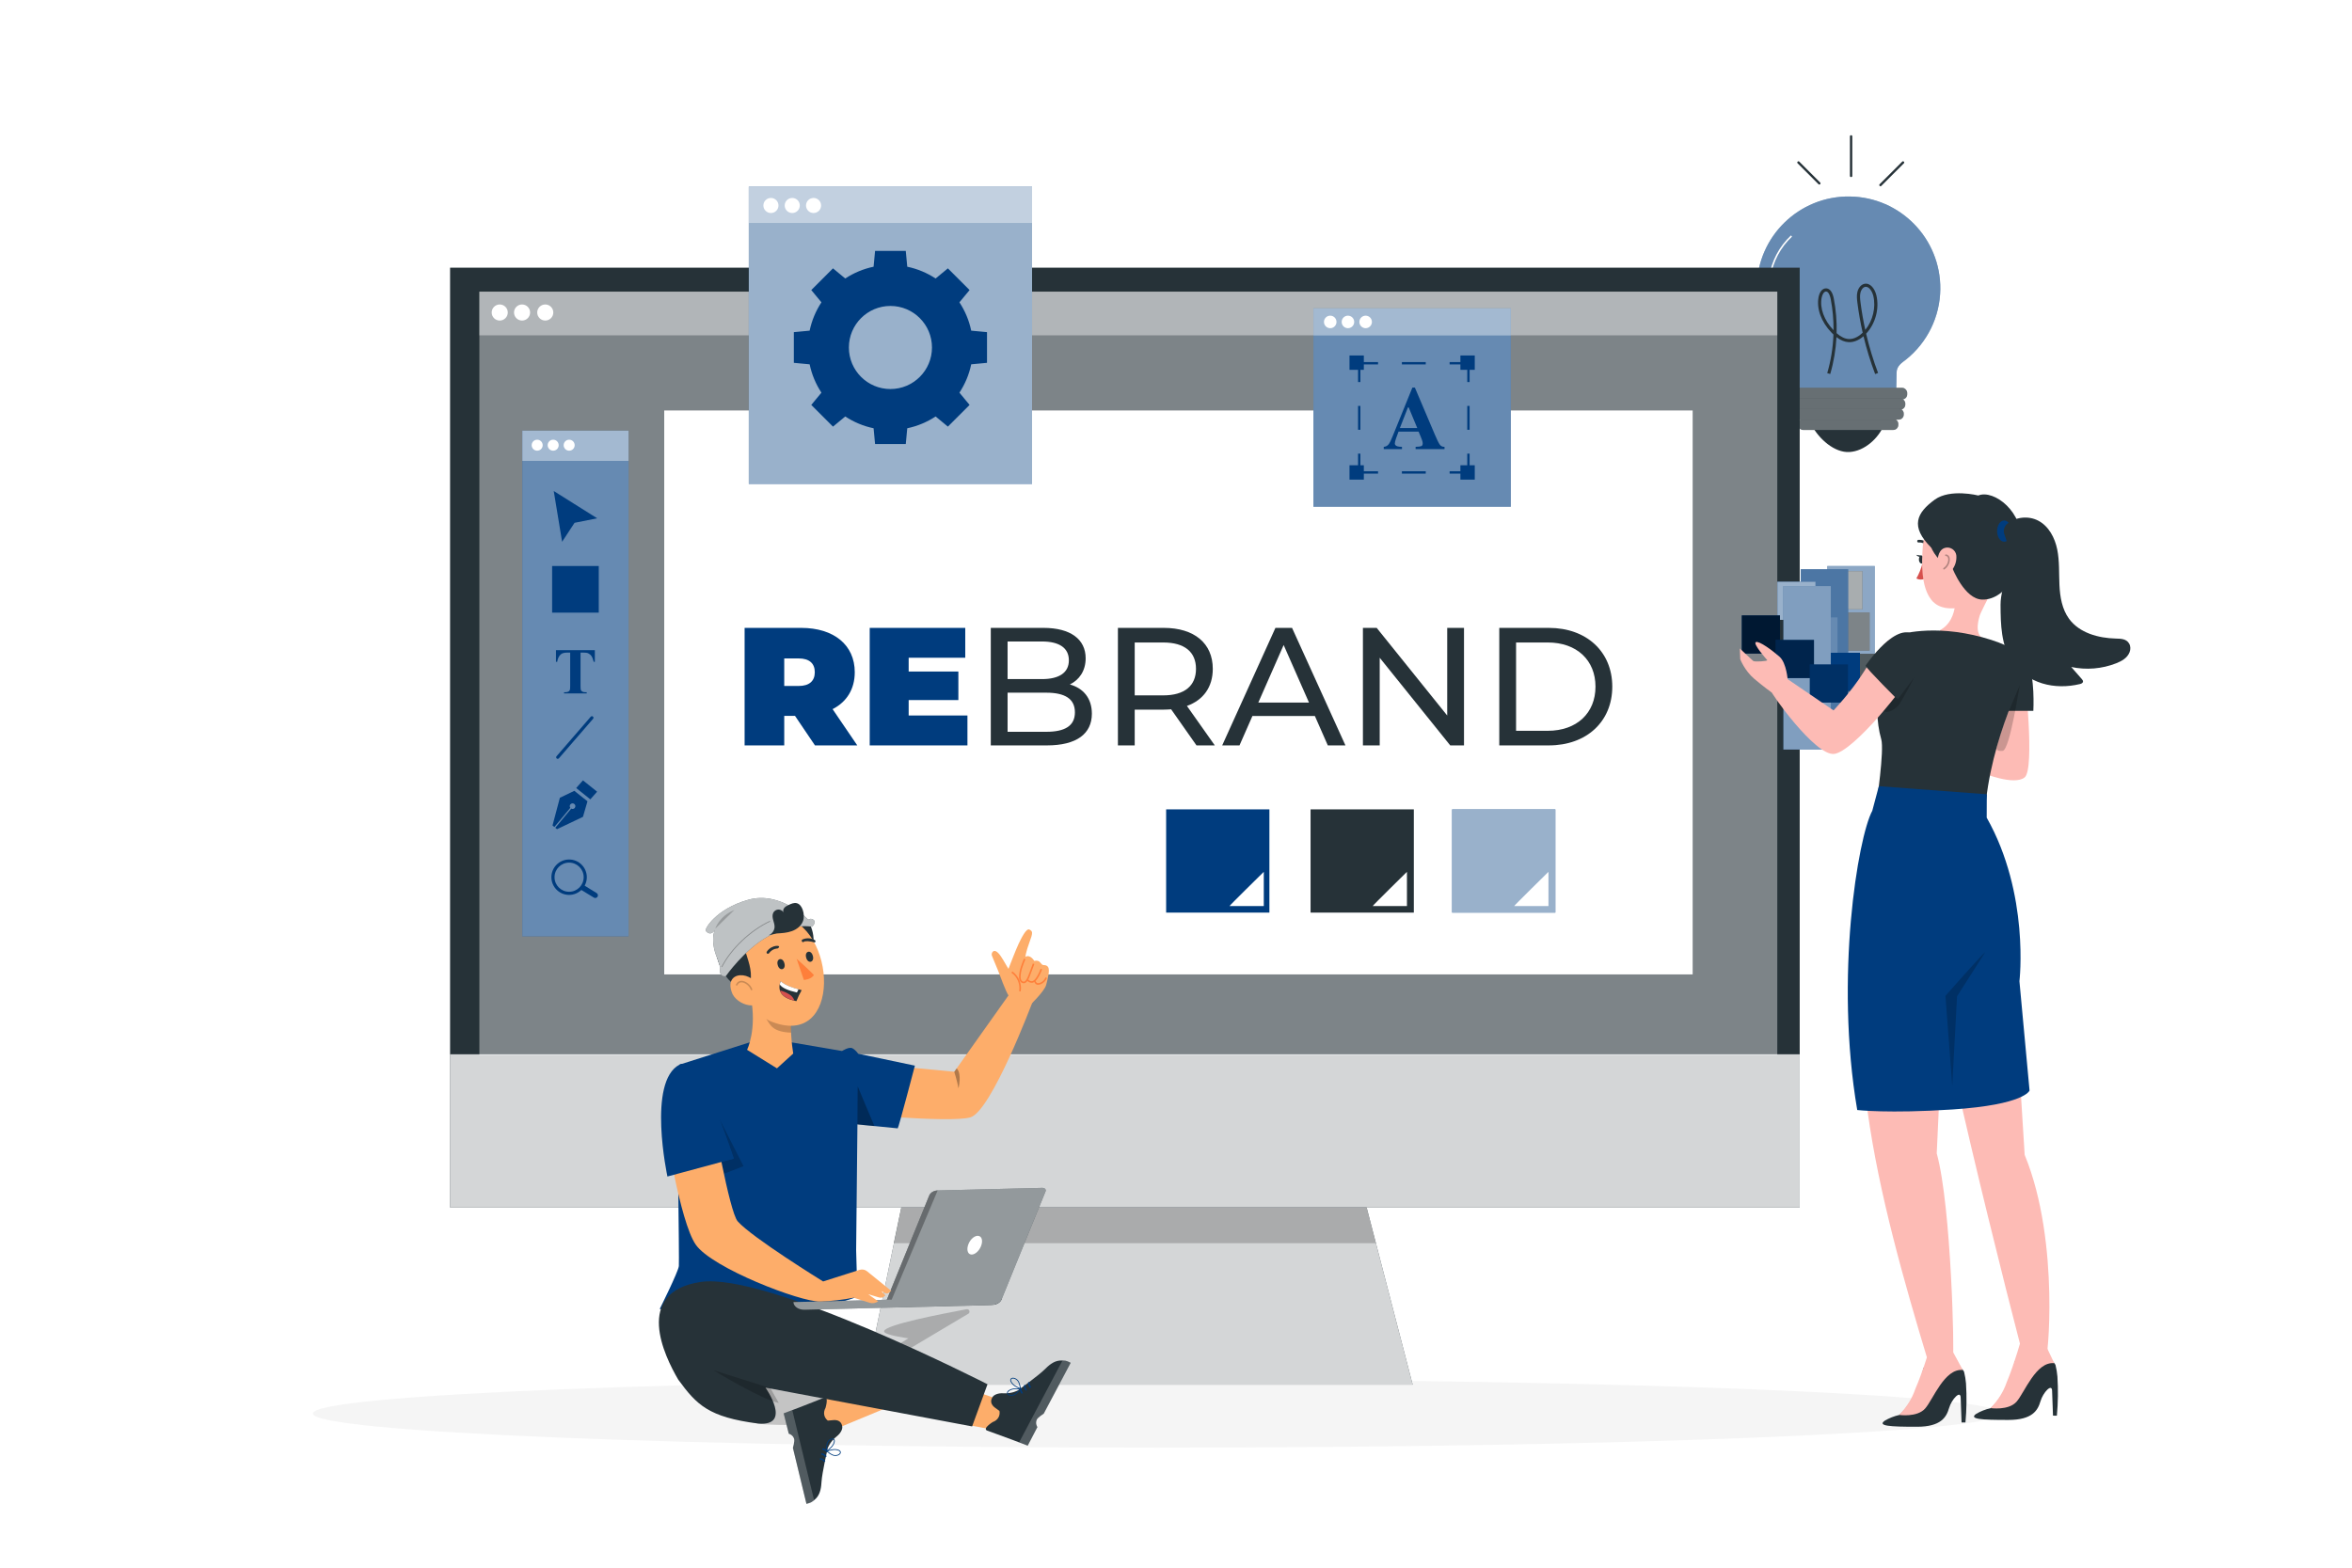<svg class="animated" id="freepik_stories-rebranding" xmlns="http://www.w3.org/2000/svg" viewBox="0 0 750 500" version="1.1" xmlns:xlink="http://www.w3.org/1999/xlink" xmlns:svgjs="http://svgjs.com/svgjs"><style>svg#freepik_stories-rebranding:not(.animated) .animable {opacity: 0;}svg#freepik_stories-rebranding.animated #freepik--background-complete--inject-326 {animation: 1s 1 forwards cubic-bezier(.36,-0.01,.5,1.38) slideLeft;animation-delay: 0s;}svg#freepik_stories-rebranding.animated #freepik--Shadow--inject-326 {animation: 1s 1 forwards cubic-bezier(.36,-0.01,.5,1.38) slideUp;animation-delay: 0s;}svg#freepik_stories-rebranding.animated #freepik--Light_Bulb--inject-326 {animation: 1s 1 forwards cubic-bezier(.36,-0.01,.5,1.38) lightSpeedLeft;animation-delay: 0s;}svg#freepik_stories-rebranding.animated #freepik--Device--inject-326 {animation: 1s 1 forwards cubic-bezier(.36,-0.01,.5,1.38) slideDown;animation-delay: 0s;}svg#freepik_stories-rebranding.animated #freepik--Plant--inject-326 {animation: 1s 1 forwards cubic-bezier(.36,-0.01,.5,1.38) slideUp;animation-delay: 0s;}svg#freepik_stories-rebranding.animated #freepik--Artboard--inject-326 {animation: 1s 1 forwards cubic-bezier(.36,-0.01,.5,1.38) slideUp;animation-delay: 0s;}svg#freepik_stories-rebranding.animated #freepik--Text--inject-326 {animation: 1s 1 forwards cubic-bezier(.36,-0.01,.5,1.38) zoomIn;animation-delay: 0s;}svg#freepik_stories-rebranding.animated #freepik--Configuration--inject-326 {animation: 1s 1 forwards cubic-bezier(.36,-0.01,.5,1.38) lightSpeedRight;animation-delay: 0s;}svg#freepik_stories-rebranding.animated #freepik--Tools--inject-326 {animation: 1s 1 forwards cubic-bezier(.36,-0.01,.5,1.38) lightSpeedLeft;animation-delay: 0s;}svg#freepik_stories-rebranding.animated #freepik--Character_2--inject-326 {animation: 1s 1 forwards cubic-bezier(.36,-0.01,.5,1.38) lightSpeedLeft;animation-delay: 0s;}svg#freepik_stories-rebranding.animated #freepik--Character_1--inject-326 {animation: 1s 1 forwards cubic-bezier(.36,-0.01,.5,1.38) zoomOut;animation-delay: 0s;}            @keyframes slideLeft {                0% {                    opacity: 0;                    transform: translateX(-30px);                }                100% {                    opacity: 1;                    transform: translateX(0);                }            }                    @keyframes slideUp {                0% {                    opacity: 0;                    transform: translateY(30px);                }                100% {                    opacity: 1;                    transform: inherit;                }            }                    @keyframes lightSpeedLeft {              from {                transform: translate3d(-50%, 0, 0) skewX(20deg);                opacity: 0;              }              60% {                transform: skewX(-10deg);                opacity: 1;              }              80% {                transform: skewX(2deg);              }              to {                opacity: 1;                transform: translate3d(0, 0, 0);              }            }                    @keyframes slideDown {                0% {                    opacity: 0;                    transform: translateY(-30px);                }                100% {                    opacity: 1;                    transform: translateY(0);                }            }                    @keyframes zoomIn {                0% {                    opacity: 0;                    transform: scale(0.5);                }                100% {                    opacity: 1;                    transform: scale(1);                }            }                    @keyframes lightSpeedRight {              from {                transform: translate3d(50%, 0, 0) skewX(-20deg);                opacity: 0;              }              60% {                transform: skewX(10deg);                opacity: 1;              }              80% {                transform: skewX(-2deg);              }              to {                opacity: 1;                transform: translate3d(0, 0, 0);              }            }                    @keyframes zoomOut {                0% {                    opacity: 0;                    transform: scale(1.5);                }                100% {                    opacity: 1;                    transform: scale(1);                }            }        .animator-hidden { display: none; }</style><g id="freepik--background-complete--inject-326" class="animable animator-hidden" style="transform-origin: 375px 233.277px;"><g id="elx342y4x62vr" class="animable" style="transform-origin: 375px 228.705px;"><g id="elq6d8pkrq98" class="animable" style="transform-origin: 375px 211.584px;"><g id="el8tllby9l044" class="animable" style="transform-origin: 375px 180.989px;"><g id="elkrinab4fkw" class="animable" style="transform-origin: 479.147px 180.989px;"><path d="M673.734,318.487h-180.746c-3.232,0-5.862-2.63-5.862-5.862V49.352c0-3.232,2.63-5.862,5.862-5.862h180.746c3.232,0,5.862,2.629,5.862,5.862V312.625c0,3.233-2.63,5.862-5.862,5.862ZM492.988,43.74c-3.095,0-5.612,2.517-5.612,5.612V312.625c0,3.095,2.518,5.612,5.612,5.612h180.746c3.095,0,5.612-2.517,5.612-5.612V49.352c0-3.094-2.518-5.612-5.612-5.612h-180.746Z" style="fill: rgb(224, 224, 224); transform-origin: 583.361px 180.989px;" id="elwmtuqguokp" class="animable"></path><path d="M465.306,318.487h-180.747c-3.232,0-5.862-2.63-5.862-5.862V49.352c0-3.232,2.629-5.862,5.862-5.862h180.747c3.232,0,5.862,2.629,5.862,5.862V312.625c0,3.233-2.63,5.862-5.862,5.862ZM284.559,43.74c-3.094,0-5.612,2.517-5.612,5.612V312.625c0,3.095,2.518,5.612,5.612,5.612h180.747c3.095,0,5.612-2.517,5.612-5.612V49.352c0-3.094-2.518-5.612-5.612-5.612h-180.747Z" style="fill: rgb(224, 224, 224); transform-origin: 374.933px 180.989px;" id="elv0t1zyznfz" class="animable"></path></g><path d="M257.012,318.487H76.266c-3.232,0-5.862-2.63-5.862-5.862V49.352c0-3.232,2.629-5.862,5.862-5.862h180.746c3.232,0,5.862,2.629,5.862,5.862V312.625c0,3.233-2.63,5.862-5.862,5.862ZM76.266,43.74c-3.094,0-5.612,2.517-5.612,5.612V312.625c0,3.095,2.518,5.612,5.612,5.612h180.746c3.095,0,5.612-2.517,5.612-5.612V49.352c0-3.094-2.517-5.612-5.612-5.612H76.266Z" style="fill: rgb(224, 224, 224); transform-origin: 166.639px 180.989px;" id="el7wkrdtd7no5" class="animable"></path></g><rect y="379.557" width="750" height=".12" style="fill: rgb(224, 224, 224); transform-origin: 375px 379.617px;" id="elhhnzbj1qmu" class="animable"></rect></g><g id="elrssqlhfb9w9" class="animable" style="transform-origin: 375px 405.028px;"><rect x="653.626" y="408.933" width="55.729" height=".421" style="fill: rgb(235, 235, 235); transform-origin: 681.49px 409.144px;" id="elw494790t1gb" class="animable"></rect><rect x="495.044" y="413.499" width="14.627" height=".421" style="fill: rgb(235, 235, 235); transform-origin: 502.357px 413.71px;" id="el48yy92azwex" class="animable"></rect><rect x="40.645" y="396.136" width="72.675" height=".421" style="fill: rgb(235, 235, 235); transform-origin: 76.983px 396.347px;" id="elaknocubhxhj" class="animable"></rect><rect x="128.299" y="396.136" width="10.655" height=".421" style="fill: rgb(235, 235, 235); transform-origin: 133.626px 396.347px;" id="el7nrkz0ztsg8" class="animable"></rect><rect x="173.586" y="403.24" width="157.613" height=".421" style="fill: rgb(235, 235, 235); transform-origin: 252.393px 403.451px;" id="el4hick69ypfg" class="animable"></rect></g></g><path d="M551.002,390.013c-.816-3.936-2.376-7.596-4.509-10.846l3.883-4.691-8.303-8.303-4.691,3.883c-3.25-2.132-6.91-3.693-10.846-4.509l-.569-6.047h-11.742l-.57,6.047c-3.936,.816-7.596,2.376-10.846,4.509l-4.691-3.883-8.303,8.303,3.883,4.691c-2.133,3.25-3.693,6.909-4.509,10.846l-6.046,.57v11.741l6.046,.57c.816,3.936,2.376,7.595,4.509,10.845l-3.883,4.691,8.303,8.303,4.691-3.884c3.25,2.134,6.91,3.693,10.846,4.509l.57,6.046h11.742l.569-6.046c3.936-.816,7.596-2.376,10.846-4.51l4.691,3.884,8.303-8.303-3.883-4.691c2.133-3.251,3.693-6.91,4.509-10.846l6.046-.57v-11.741l-6.046-.57Zm-15.01,6.44c0,8.779-7.117,15.896-15.896,15.896s-15.896-7.117-15.896-15.896,7.117-15.896,15.896-15.896,15.896,7.117,15.896,15.896Z" style="fill: rgb(230, 230, 230); transform-origin: 520.096px 396.452px;" id="el7oa7h4l699u" class="animable"></path><path d="M143.685,226.434c-.891-4.297-2.593-8.292-4.922-11.84l4.239-5.121-9.064-9.064-5.121,4.239c-3.548-2.328-7.543-4.031-11.84-4.922l-.622-6.6h-12.818l-.622,6.6c-4.297,.891-8.292,2.594-11.839,4.922l-5.121-4.239-9.064,9.064,4.239,5.121c-2.329,3.548-4.031,7.543-4.922,11.84l-6.601,.622v12.817l6.601,.622c.891,4.296,2.594,8.291,4.922,11.839l-4.239,5.121,9.064,9.064,5.121-4.24c3.548,2.329,7.543,4.031,11.839,4.923l.622,6.6h12.818l.622-6.6c4.297-.891,8.292-2.594,11.84-4.923l5.121,4.24,9.064-9.064-4.239-5.121c2.329-3.549,4.032-7.543,4.922-11.839l6.6-.622v-12.817l-6.6-.622Zm-16.385,7.031c0,9.583-7.769,17.352-17.353,17.352s-17.352-7.769-17.352-17.352,7.769-17.353,17.352-17.353,17.353,7.769,17.353,17.353Z" style="fill: rgb(240, 240, 240); transform-origin: 109.946px 233.464px;" id="elavq9vpjwlz" class="animable"></path><path d="M452.228,77.191c-.841-4.057-2.448-7.828-4.647-11.177l4.002-4.834-8.556-8.557-4.835,4.002c-3.35-2.197-7.121-3.805-11.177-4.646l-.587-6.231h-12.101l-.587,6.231c-4.056,.841-7.828,2.449-11.177,4.646l-4.834-4.002-8.557,8.557,4.002,4.834c-2.198,3.349-3.806,7.121-4.647,11.177l-6.231,.588v12.1l6.231,.587c.841,4.056,2.449,7.827,4.647,11.177l-4.002,4.835,8.557,8.557,4.834-4.003c3.349,2.199,7.121,3.806,11.177,4.647l.587,6.231h12.101l.587-6.231c4.056-.841,7.828-2.449,11.177-4.648l4.835,4.003,8.556-8.557-4.002-4.834c2.198-3.35,3.806-7.121,4.647-11.177l6.231-.587v-12.1l-6.231-.588Zm-15.468,6.637c0,9.047-7.334,16.382-16.382,16.382s-16.382-7.335-16.382-16.382,7.334-16.382,16.382-16.382,16.382,7.334,16.382,16.382Z" style="fill: rgb(240, 240, 240); transform-origin: 420.377px 83.829px;" id="el2ftbuek6ang" class="animable"></path><path d="M508.321,48.451c-.409-1.974-1.191-3.809-2.261-5.439l1.947-2.352-4.163-4.164-2.353,1.947c-1.63-1.069-3.465-1.852-5.439-2.261l-.285-3.032h-5.888l-.286,3.032c-1.974,.409-3.809,1.192-5.438,2.261l-2.352-1.947-4.164,4.164,1.947,2.352c-1.07,1.63-1.852,3.465-2.261,5.439l-3.032,.286v5.888l3.032,.286c.409,1.974,1.192,3.808,2.261,5.438l-1.947,2.352,4.164,4.164,2.352-1.948c1.63,1.07,3.465,1.852,5.438,2.261l.286,3.032h5.888l.285-3.032c1.974-.409,3.809-1.191,5.439-2.261l2.353,1.948,4.163-4.164-1.947-2.352c1.07-1.63,1.852-3.465,2.261-5.439l3.032-.286v-5.888l-3.032-.286Zm-7.527,3.23c0,4.402-3.569,7.971-7.971,7.971s-7.971-3.569-7.971-7.971,3.569-7.971,7.971-7.971,7.971,3.569,7.971,7.971Z" style="fill: rgb(240, 240, 240); transform-origin: 492.823px 51.68px;" id="elycs1yt9do3p" class="animable"></path><path d="M662.188,95.131c-.409-1.974-1.191-3.809-2.261-5.439l1.947-2.352-4.163-4.164-2.352,1.947c-1.63-1.069-3.465-1.852-5.439-2.261l-.286-3.032h-5.888l-.286,3.032c-1.974,.409-3.809,1.192-5.438,2.261l-2.352-1.947-4.164,4.164,1.947,2.352c-1.069,1.63-1.852,3.465-2.261,5.439l-3.032,.286v5.888l3.032,.286c.409,1.974,1.191,3.808,2.261,5.438l-1.947,2.352,4.164,4.164,2.352-1.948c1.63,1.07,3.465,1.852,5.438,2.261l.286,3.032h5.888l.286-3.032c1.974-.409,3.809-1.191,5.439-2.261l2.352,1.948,4.163-4.164-1.947-2.352c1.07-1.63,1.852-3.465,2.261-5.439l3.032-.286v-5.888l-3.032-.286Zm-7.527,3.23c0,4.402-3.569,7.971-7.971,7.971s-7.971-3.569-7.971-7.971,3.569-7.971,7.971-7.971,7.971,3.569,7.971,7.971Z" style="fill: rgb(240, 240, 240); transform-origin: 646.69px 98.36px;" id="el5s0nfb79z5o" class="animable"></path><path d="M82.92,301.579c-.545-2.641-1.587-5.096-3.012-7.277l2.594-3.147-5.547-5.571-3.134,2.605c-2.172-1.431-4.616-2.477-7.246-3.025l-.38-4.057h-7.845l-.381,4.057c-2.63,.548-5.074,1.594-7.246,3.025l-3.134-2.605-5.547,5.571,2.594,3.147c-1.425,2.18-2.467,4.636-3.012,7.276l-4.039,.383v7.877l4.039,.383c.545,2.64,1.587,5.095,3.012,7.276l-2.594,3.147,5.547,5.571,3.134-2.606c2.171,1.432,4.616,2.478,7.246,3.025l.381,4.057h7.845l.38-4.056c2.63-.547,5.074-1.594,7.246-3.026l3.134,2.606,5.547-5.571-2.594-3.147c1.425-2.181,2.467-4.636,3.012-7.276l4.039-.383v-7.877l-4.039-.383Zm-10.028,4.321c0,5.89-4.754,10.665-10.62,10.665s-10.619-4.775-10.619-10.665,4.755-10.665,10.619-10.665,10.62,4.775,10.62,10.665Z" style="fill: rgb(240, 240, 240); transform-origin: 62.272px 305.899px;" id="elh9eeul7k4vl" class="animable"></path><path d="M221.836,383.523c-.545-2.641-1.587-5.096-3.012-7.277l2.595-3.147-5.547-5.571-3.134,2.605c-2.171-1.431-4.616-2.477-7.246-3.025l-.38-4.057h-7.845l-.38,4.057c-2.63,.548-5.075,1.594-7.246,3.025l-3.134-2.605-5.547,5.571,2.594,3.147c-1.425,2.18-2.467,4.636-3.012,7.277l-4.039,.382v7.877l4.039,.382c.545,2.64,1.587,5.095,3.012,7.276l-2.594,3.147,5.547,5.571,3.134-2.606c2.171,1.431,4.616,2.478,7.246,3.025l.38,4.057h7.845l.38-4.056c2.629-.547,5.074-1.594,7.246-3.026l3.134,2.606,5.547-5.571-2.595-3.147c1.425-2.181,2.467-4.636,3.012-7.276l4.039-.382v-7.877l-4.039-.382Zm-10.028,4.321c0,5.89-4.755,10.665-10.62,10.665s-10.619-4.775-10.619-10.665,4.755-10.665,10.619-10.665,10.62,4.775,10.62,10.665Z" style="fill: rgb(240, 240, 240); transform-origin: 201.189px 387.843px;" id="elaad0ufs2c7" class="animable"></path><g id="elly7wt39106r" class="animable" style="transform-origin: 123.167px 109.127px;"><g id="elcvy9vssfe57"><circle cx="132.216" cy="109.127" r="60.644" style="fill: rgb(230, 230, 230); transform-origin: 132.216px 109.127px; transform: rotate(-9.122deg);" class="animable" id="elcevgtw75fp5"></circle></g><circle cx="132.222" cy="109.145" r="51.771" style="fill: rgb(240, 240, 240); transform-origin: 132.222px 109.145px;" id="elbwm8fqyi7vk" class="animable"></circle><g id="el2qzcwnwq8qq"><circle cx="132.222" cy="109.145" r="40.525" style="fill: rgb(230, 230, 230); transform-origin: 132.222px 109.145px; transform: rotate(-7.018deg);" class="animable" id="elrv7bnn3yuso"></circle></g><g id="eli2upiy6xjh7"><circle cx="132.23" cy="109.138" r="33.213" style="fill: rgb(250, 250, 250); transform-origin: 132.23px 109.138px; transform: rotate(-70.773deg);" class="animable" id="ely7x9tnw0hw"></circle></g><g id="elkbauytcaexs"><circle cx="132.216" cy="109.127" r="23.05" style="fill: rgb(230, 230, 230); transform-origin: 132.216px 109.127px; transform: rotate(-74.848deg);" class="animable" id="eltl7smyljk3j"></circle></g><g id="elrro7m741wno"><circle cx="132.23" cy="109.138" r="16.551" style="fill: rgb(240, 240, 240); transform-origin: 132.23px 109.138px; transform: rotate(-81.752deg);" class="animable" id="el0ng53rieol7"></circle></g><path d="M139.725,109.145c0,4.153-3.366,7.519-7.519,7.519s-7.519-3.366-7.519-7.519c0-4.153,3.366-7.519,7.519-7.519h.016c4.144,0,7.503,3.359,7.503,7.503v.016Z" style="fill: rgb(230, 230, 230); transform-origin: 132.206px 109.145px;" id="el6uzrilv51sv" class="animable"></path><polygon points="54.391 59.127 56.031 70.086 44.626 73.925 56.031 79.915 67.405 75.916 65.414 65.116 54.391 59.127" style="fill: rgb(235, 235, 235); transform-origin: 56.016px 69.521px;" id="eljp2zs5jrbo" class="animable"></polygon><path d="M132.487,110.738c-.254-.003-.505-.063-.733-.175L50.147,68.732c-.771-.424-1.053-1.392-.63-2.163,.406-.739,1.317-1.034,2.079-.672l81.607,41.767c.781,.398,1.094,1.351,.701,2.135-.252,.56-.803,.926-1.418,.94Z" style="fill: rgb(224, 224, 224); transform-origin: 91.697px 88.241px;" id="eloelcoer12t" class="animable"></path></g><g id="elw4u0bwc1q" class="animable" style="transform-origin: 666.117px 324.74px;"><g id="elpxbqnojrer" class="animable" style="transform-origin: 666.117px 324.74px;"><path d="M622.753,322.462s43.372-44.234,86.745,.441c0,0-40.647,53.493-86.745-.441Z" style="fill: rgb(250, 250, 250); transform-origin: 666.125px 324.74px;" id="elonbc7c4vo3" class="animable"></path><path d="M665.937,347.048c-15.149,0-29.799-8.157-43.563-24.261l-.298-.349,.32-.326c.193-.197,19.593-19.68,45.082-19.68h.124c15.112,.038,29.328,6.808,42.255,20.122l.3,.309-.26,.343c-.176,.23-17.842,23.108-42.745,23.824-.405,.012-.811,.018-1.215,.018Zm-42.499-24.556c13.836,16.054,28.554,23.984,43.678,23.538,22.774-.65,39.433-20.264,41.718-23.093-12.647-12.904-26.515-19.466-41.226-19.505h-.13c-23.267,0-41.407,16.534-44.04,19.06Z" style="fill: rgb(224, 224, 224); transform-origin: 666.117px 324.74px;" id="elg3vviilgc4i" class="animable"></path></g><g id="elzaegt9ts4oa"><circle cx="666.125" cy="324.74" r="15.716" style="fill: rgb(235, 235, 235); transform-origin: 666.125px 324.74px; transform: rotate(-45deg);" class="animable" id="elfmbnpk2zm1o"></circle></g><path d="M672.404,324.74c0,3.468-2.811,6.279-6.279,6.279s-6.279-2.811-6.279-6.279,2.811-6.279,6.279-6.279,6.279,2.811,6.279,6.279Z" style="fill: rgb(224, 224, 224); transform-origin: 666.125px 324.74px;" id="elk3lyiy770v" class="animable"></path></g><path d="M701.401,149.248c-.657-3.168-1.912-6.113-3.629-8.729l3.125-3.775-6.682-6.682-3.775,3.125c-2.616-1.716-5.561-2.972-8.728-3.628l-.458-4.866h-9.45l-.458,4.866c-3.168,.657-6.113,1.912-8.728,3.628l-3.775-3.125-6.682,6.682,3.125,3.775c-1.716,2.615-2.972,5.56-3.629,8.728l-4.866,.459v9.449l4.866,.459c.657,3.167,1.912,6.112,3.629,8.728l-3.125,3.775,6.682,6.682,3.775-3.126c2.615,1.717,5.561,2.972,8.728,3.629l.458,4.866h9.45l.458-4.866c3.168-.656,6.113-1.912,8.728-3.629l3.775,3.126,6.682-6.682-3.125-3.775c1.717-2.616,2.972-5.561,3.629-8.728l4.865-.459v-9.449l-4.865-.459Zm-12.079,5.183c0,7.065-5.727,12.793-12.793,12.793s-12.792-5.728-12.792-12.793,5.727-12.793,12.792-12.793,12.793,5.727,12.793,12.793Z" style="fill: rgb(230, 230, 230); transform-origin: 676.528px 154.43px;" id="el8deo8kq5q7b" class="animable"></path><path d="M673.826,237.554c-.419-2.02-1.219-3.897-2.313-5.564l1.992-2.407-4.26-4.26-2.407,1.992c-1.667-1.094-3.545-1.895-5.564-2.313l-.292-3.102h-6.024l-.292,3.102c-2.019,.419-3.897,1.219-5.564,2.313l-2.407-1.992-4.26,4.26,1.992,2.407c-1.094,1.667-1.895,3.545-2.313,5.564l-3.102,.293v6.024l3.102,.292c.419,2.019,1.219,3.896,2.313,5.564l-1.992,2.407,4.26,4.26,2.407-1.993c1.667,1.095,3.545,1.895,5.564,2.314l.292,3.102h6.024l.292-3.102c2.019-.419,3.897-1.219,5.564-2.314l2.407,1.993,4.26-4.26-1.992-2.407c1.094-1.668,1.895-3.545,2.313-5.564l3.102-.292v-6.024l-3.102-.293Zm-7.701,3.304c0,4.504-3.651,8.155-8.155,8.155s-8.155-3.651-8.155-8.155,3.651-8.156,8.155-8.156,8.155,3.651,8.155,8.156Z" style="fill: rgb(230, 230, 230); transform-origin: 657.97px 240.859px;" id="elmjs1tf6wgg" class="animable"></path></g><g id="freepik--Shadow--inject-326" class="animable" style="transform-origin: 369px 450.825px;"><path d="M638.23,450.825c0,6.013-120.538,10.887-269.23,10.887s-269.23-4.874-269.23-10.887,120.538-10.888,269.23-10.888,269.23,4.874,269.23,10.888Z" style="fill: rgb(245, 245, 245); transform-origin: 369px 450.825px;" id="elg250v5zlbw" class="animable"></path></g><g id="freepik--Light_Bulb--inject-326" class="animable" style="transform-origin: 589.467px 93.653px;"><g id="el8nm3vrv7v1" class="animable" style="transform-origin: 589.467px 93.653px;"><g id="elad41e5upmb" class="animable" style="transform-origin: 589.467px 103.424px;"><g id="el4u7ipoqapw" class="animable" style="transform-origin: 589.467px 94.104px;"><g id="el86e5l4oqhqg" class="animable" style="transform-origin: 589.467px 94.104px;"><path d="M589.811,62.672c-16.156-.19-29.408,12.754-29.598,28.91-.103,8.767,3.732,17.119,10.448,22.755,1.236,1.019,3.123,2.253,3.081,4.808-.001,.078,.13,6.393,.13,6.393h30.772s.131-6.562,.131-6.636c0-2.25,1.742-3.22,3.024-4.234,6.807-5.457,10.814-13.675,10.922-22.398,.19-16.157-12.754-29.408-28.91-29.598Z" style="fill: #003C7E; transform-origin: 589.467px 94.104px;" id="el1mdn5dyd81k" class="animable"></path><g id="elgu5wauvjn1h"><path d="M589.811,62.672c-16.156-.19-29.408,12.754-29.598,28.91-.103,8.767,3.732,17.119,10.448,22.755,1.236,1.019,3.123,2.253,3.081,4.808-.001,.078,.13,6.393,.13,6.393h30.772s.131-6.562,.131-6.636c0-2.25,1.742-3.22,3.024-4.234,6.807-5.457,10.814-13.675,10.922-22.398,.19-16.157-12.754-29.408-28.91-29.598Z" style="fill: rgb(255, 255, 255); opacity: 0.4; transform-origin: 589.467px 94.104px;" class="animable" id="elzddp8z0yfhi"></path></g></g><path d="M566.96,103.173c-2.589-4.439-3.602-9.684-2.852-14.768,.751-5.084,3.235-9.812,6.996-13.314l.34,.366c-3.678,3.425-6.107,8.049-6.842,13.021-.733,4.973,.258,10.102,2.789,14.443l-.432,.252Z" style="fill: rgb(255, 255, 255); transform-origin: 567.655px 89.132px;" id="el4mhefc2c4si" class="animable"></path><path d="M597.941,119.299c-1.487-3.918-2.728-7.951-3.71-12.063-1.504,1.305-3.167,1.973-4.742,1.892-1.281-.063-2.562-.592-3.879-1.607-.203,3.987-.869,7.945-1.991,11.765l-.959-.282c1.173-3.992,1.836-8.137,1.984-12.308-.211-.198-.424-.409-.638-.632-3.28-3.416-4.813-7.649-4.103-11.323,.272-1.403,1.075-2.808,2.416-2.771,1.177,.029,2.043,1.18,2.438,3.239,.699,3.645,.998,7.359,.899,11.058,1.356,1.19,2.634,1.801,3.88,1.863,1.848,.086,3.46-1.073,4.433-2.012-.714-3.144-1.277-6.332-1.688-9.55-.149-1.168-.262-2.309-.006-3.423,.314-1.37,1.198-2.4,2.252-2.625,1.837-.389,3.304,1.547,3.808,3.664,.997,4.191-.26,8.97-3.203,12.175-.021,.023-.043,.047-.064,.07,.993,4.271,2.267,8.456,3.809,12.517l-.936,.355Zm-15.663-26.33c-.664,0-1.202,.983-1.392,1.962-.646,3.336,.77,7.213,3.788,10.385,.028-3.321-.271-6.649-.898-9.92-.108-.563-.534-2.404-1.481-2.427h-.017Zm12.704-1.5c-.082,0-.163,.009-.245,.026-.768,.165-1.3,1.059-1.486,1.872-.219,.954-.114,1.998,.023,3.072,.378,2.957,.886,5.888,1.521,8.782,2.4-2.922,3.431-7.185,2.568-10.808-.36-1.511-1.324-2.944-2.381-2.944Z" style="fill: rgb(38, 50, 56); transform-origin: 589.305px 104.885px;" id="els7gt9fb6r6o" class="animable"></path></g><rect x="570.511" y="123.681" width="37.655" height="3.714" rx="1.604" ry="1.604" style="fill: rgb(38, 50, 56); transform-origin: 589.338px 125.538px;" id="el6o5m752dffr" class="animable"></rect><g id="elr4uhwytgnoc"><rect x="570.511" y="123.681" width="37.655" height="3.714" rx="1.604" ry="1.604" style="fill: rgb(255, 255, 255); opacity: 0.3; transform-origin: 589.338px 125.538px;" class="animable" id="ela8f6wky3v4d"></rect></g><rect x="571.121" y="127.061" width="36.435" height="3.594" rx="1.604" ry="1.604" style="fill: rgb(38, 50, 56); transform-origin: 589.338px 128.858px;" id="elwkmk9nk307a" class="animable"></rect><g id="eliuyqzlic3ee"><rect x="571.121" y="127.061" width="36.435" height="3.594" rx="1.604" ry="1.604" style="fill: rgb(255, 255, 255); opacity: 0.3; transform-origin: 589.338px 128.858px;" class="animable" id="elid8rspnqs0k"></rect></g><path d="M577.783,135.779c2.309,4.222,7.165,8.67,11.968,8.387,4.803-.283,9.309-4.365,11.106-8.829l-23.074,.442Z" style="fill: rgb(38, 50, 56); transform-origin: 589.32px 139.758px;" id="eltvv9ywjr2qj" class="animable"></path><rect x="573.346" y="133.54" width="31.986" height="3.594" rx="1.604" ry="1.604" style="fill: rgb(38, 50, 56); transform-origin: 589.339px 135.337px;" id="el5stcbsgllqc" class="animable"></rect><g id="elv3922fb31kn"><rect x="573.346" y="133.54" width="31.986" height="3.594" rx="1.604" ry="1.604" style="fill: rgb(255, 255, 255); opacity: 0.3; transform-origin: 589.339px 135.337px;" class="animable" id="elsc436r18uf"></rect></g><rect x="571.613" y="130.244" width="35.451" height="3.594" rx="1.604" ry="1.604" style="fill: rgb(38, 50, 56); transform-origin: 589.339px 132.041px;" id="el3cv81ww5ox" class="animable"></rect><g id="elirmk8tdzcbr"><rect x="571.613" y="130.244" width="35.451" height="3.594" rx="1.604" ry="1.604" style="fill: rgb(255, 255, 255); opacity: 0.3; transform-origin: 589.339px 132.041px;" class="animable" id="elg41cw9etucj"></rect></g></g><path d="M573.216,52.081c2.224,2.224,4.447,4.447,6.671,6.671,.342,.342,.872-.188,.53-.53-2.224-2.224-4.447-4.447-6.671-6.671-.342-.342-.872,.188-.53,.53h0Z" style="fill: rgb(38, 50, 56); transform-origin: 576.817px 55.151px;" id="el31jy8sdqbnv" class="animable"></path><path d="M590.651,56.111v-12.621c0-.483-.75-.483-.75,0v12.621c0,.483,.75,.483,.75,0h0Z" style="fill: rgb(38, 50, 56); transform-origin: 590.276px 49.8px;" id="elyzhv4f31bse" class="animable"></path><path d="M599.896,59.292c2.404-2.404,4.808-4.808,7.212-7.212,.342-.342-.188-.872-.53-.53-2.404,2.404-4.808,4.808-7.212,7.212-.342,.342,.188,.872,.53,.53h0Z" style="fill: rgb(38, 50, 56); transform-origin: 603.237px 55.421px;" id="ell9cpmtjmq1n" class="animable"></path></g></g><g id="freepik--Device--inject-326" class="animable" style="transform-origin: 358.702px 263.491px;"><g id="elgvekh9gxfpl" class="animable" style="transform-origin: 358.702px 263.491px;"><rect x="143.519" y="85.373" width="430.366" height="299.745" style="fill: rgb(38, 50, 56); transform-origin: 358.702px 235.245px;" id="el2pni4rhcvwd" class="animable"></rect><g id="el4bh75tedmw4"><rect x="152.858" y="93.019" width="413.881" height="243.571" style="fill: rgb(255, 255, 255); opacity: 0.4; transform-origin: 359.798px 214.805px;" class="animable" id="el5l82noaqpus"></rect></g><g id="elblv8a794nnj"><rect x="152.858" y="93.019" width="413.881" height="13.933" style="fill: rgb(255, 255, 255); opacity: 0.4; transform-origin: 359.798px 99.986px;" class="animable" id="elnm9kg3ro73"></rect></g><path d="M161.919,99.671c0,1.417-1.149,2.565-2.565,2.565s-2.565-1.148-2.565-2.565,1.149-2.565,2.565-2.565,2.565,1.149,2.565,2.565Z" style="fill: rgb(255, 255, 255); transform-origin: 159.354px 99.671px;" id="elk9jzzfatbxc" class="animable"></path><path d="M169.039,99.671c0,1.417-1.149,2.565-2.565,2.565s-2.565-1.148-2.565-2.565,1.149-2.565,2.565-2.565,2.565,1.149,2.565,2.565Z" style="fill: rgb(255, 255, 255); transform-origin: 166.474px 99.671px;" id="elvx7l9dg1z5" class="animable"></path><path d="M176.437,99.671c0,1.417-1.148,2.565-2.565,2.565s-2.565-1.148-2.565-2.565,1.148-2.565,2.565-2.565,2.565,1.149,2.565,2.565Z" style="fill: rgb(255, 255, 255); transform-origin: 173.872px 99.671px;" id="elzly5668f8qb" class="animable"></path><g id="el1p74gvp5epo"><rect x="143.519" y="336.253" width="430.366" height="48.865" style="fill: rgb(255, 255, 255); opacity: 0.8; transform-origin: 358.702px 360.685px;" class="animable" id="elpvoqx1n4rqo"></rect></g><g id="elckzivi7dxk" class="animable" style="transform-origin: 363.11px 413.363px;"><polygon points="450.462 441.61 275.758 441.61 287.409 385.117 435.785 385.117 450.462 441.61" style="fill: rgb(38, 50, 56); transform-origin: 363.11px 413.363px;" id="el1scvxzjbep8" class="animable"></polygon><g id="elzagsew3j2ws"><polygon points="450.462 441.61 275.758 441.61 287.409 385.117 435.785 385.117 450.462 441.61" style="fill: rgb(255, 255, 255); opacity: 0.8; transform-origin: 363.11px 413.363px;" class="animable" id="eles3zal1mhq5"></polygon></g><g id="ela1zm2h81jko"><polygon points="438.74 396.492 284.973 396.492 287.409 385.117 435.785 385.117 438.74 396.492" style="opacity: 0.2; transform-origin: 361.856px 390.805px;" class="animable" id="elgsv72wiyxsq"></polygon></g></g></g></g><g id="freepik--Plant--inject-326" class="animable animator-hidden" style="transform-origin: 120.493px 384.848px;"><g id="elda1uk41c4q" class="animable" style="transform-origin: 120.493px 384.848px;"><g id="el715koem8ef6" class="animable" style="transform-origin: 118.224px 379.002px;"><path d="M117.335,412.24c-.014-.438-1.488-43.957-8.567-50.841-6.885-6.693-14.787-.249-15.119,.028l-.71-.851c.09-.076,9.007-7.355,16.601,.028,7.397,7.193,8.844,49.79,8.902,51.6l-1.107,.035Z" style="fill: rgb(38, 50, 56); transform-origin: 105.69px 384.769px;" id="elf5xwmhn0qdn" class="animable"></path><path d="M117.942,420.792c-.051-.52-4.838-52.245,14.052-73.924l.835,.727c-18.577,21.32-13.834,72.574-13.785,73.088l-1.102,.108Z" style="fill: rgb(38, 50, 56); transform-origin: 125.097px 383.83px;" id="elu0wqpemxx6g" class="animable"></path><path d="M117.244,415.321l-1.106-.074c.039-.586,3.697-58.804-10.159-71.548l.75-.816c14.244,13.102,10.674,70.02,10.515,72.437Z" style="fill: rgb(38, 50, 56); transform-origin: 111.867px 379.102px;" id="elkts1t1asvz" class="animable"></path><path d="M119.047,415.289l-1.108-.009c.014-1.603,.457-39.323,11.172-45.463,2.382-1.367,4.714-1.594,6.933-.676,6.479,2.68,9.689,14.21,9.823,14.7l-1.069,.292c-.032-.115-3.202-11.497-9.179-13.968-1.884-.778-3.888-.572-5.957,.613-10.167,5.826-10.611,44.125-10.614,44.511Z" style="fill: rgb(38, 50, 56); transform-origin: 131.903px 391.939px;" id="elzpdhm6ah45r" class="animable"></path><path d="M114.875,415.316l-1.105-.063c.017-.298,1.616-29.808-6.348-40.205-1.93-2.519-4.025-3.72-6.238-3.565-5.218,.364-9.594,8.001-9.637,8.078l-.965-.545c.19-.336,4.711-8.23,10.523-8.637,2.601-.185,5.025,1.162,7.196,3.997,8.214,10.723,6.645,39.713,6.574,40.941Z" style="fill: rgb(38, 50, 56); transform-origin: 102.811px 392.84px;" id="elb62tyk2yp1f" class="animable"></path><path d="M116.621,419.33c-.217-2.863-5.206-70.244,3.573-82.117l.89,.658c-8.536,11.545-3.411,80.678-3.358,81.375l-1.105,.085Z" style="fill: rgb(38, 50, 56); transform-origin: 118.049px 378.272px;" id="el76jqff9p2yy" class="animable"></path></g><path d="M140.021,372.861s-5.603,2.07-3.701,6.525c5.359,12.552,18.133,13.89,18.133,13.89,0,0,5.994-9.489,1.081-16.859-6.774-10.16-15.371-6.837-15.513-3.557Z" style="fill: #003C7E; transform-origin: 146.697px 381.437px;" id="elsqtskoi61g" class="animable"></path><path d="M115.536,367.244s5.608-.235,5.927,4.599c.319,4.833-12.15,18.205-12.15,18.205,0,0-8.897-3.217-6.986-15.278,1.911-12.061,11.815-10.498,13.209-7.525Z" style="fill: #003C7E; transform-origin: 111.764px 377.591px;" id="elygql8bdhq3" class="animable"></path><path d="M118.255,339.077s-2.355-.29-3.241-2.409c-2.642-6.323,6.438-13.14,18.578-9.538,0,0,.321,10.683-6.212,14.897-6.533,4.214-9.125-2.949-9.125-2.949Z" style="fill: #003C7E; transform-origin: 124.074px 334.743px;" id="el22coq5qej59" class="animable"></path><path d="M97.45,372.208s1.954-2.68-.999-2.942c-2.953-.263-15.736,5.466-12.375,18.578,0,0,16.442-5.363,17.012-10.853,.57-5.49-3.639-4.783-3.639-4.783Z" style="fill: #003C7E; transform-origin: 92.329px 378.551px;" id="el5l2k2zsydps" class="animable"></path><path d="M132.506,343.768s.739-2.433,3.523-3.45c2.785-1.017,13.13-.379,13.273,13.157,0,0-15.915,2.645-17.885-2.511-1.97-5.156,1.089-7.196,1.089-7.196Z" style="fill: #003C7E; transform-origin: 140.029px 347.074px;" id="elb5isl46a6ao" class="animable"></path><path d="M123.916,355.016s1.07-1.855,3.115-.862c2.045,.992,8.073,7.195,2.325,14.683,0,0-10.681-6.422-9.809-10.93,.805-4.155,4.369-2.891,4.369-2.891Z" style="fill: #003C7E; transform-origin: 125.636px 361.349px;" id="elxr6ims4rl8" class="animable"></path><path d="M97.746,358.281s1.542-2.021-.717-2.272c-2.259-.25-12.383,2.452-10.026,12.559,0,0,12.334-.927,12.863-5.125,.529-4.199-2.121-5.161-2.121-5.161Z" style="fill: #003C7E; transform-origin: 93.293px 362.281px;" id="elhiwhczic4zc" class="animable"></path><g id="eli8nro39djyf"><path d="M108.211,385.842c-.123,0-.229-.09-.247-.215-.885-6.296,2.091-13.758,7.404-18.568,.102-.092,.26-.085,.354,.018,.092,.103,.084,.261-.018,.354-5.196,4.704-8.107,11.988-7.245,18.127,.019,.137-.076,.264-.213,.283-.012,0-.023,.002-.035,.002Z" style="opacity: 0.3; transform-origin: 111.798px 376.419px;" class="animable" id="elgrqql8p4coh"></path></g><g id="el5dm26hw6xtn"><path d="M128.942,364.999c-.117,0-.221-.082-.245-.201-.691-3.465-2.452-6.744-4.958-9.233-.098-.098-.099-.256,0-.354,.097-.099,.255-.099,.354-.002,2.576,2.56,4.386,5.93,5.096,9.491,.027,.136-.061,.267-.196,.294-.017,.003-.033,.005-.049,.005Z" style="opacity: 0.3; transform-origin: 126.429px 360.068px;" class="animable" id="elntd5yupxxn"></path></g><g id="elmb9clbg19gr"><path d="M152.33,385.152c-.092,0-.182-.052-.225-.141-2.458-5.047-7.242-9.727-12.187-11.922-.126-.056-.183-.204-.127-.33,.057-.126,.204-.182,.33-.127,5.046,2.24,9.926,7.013,12.433,12.16,.061,.124,.009,.273-.115,.334-.035,.018-.072,.025-.109,.025Z" style="opacity: 0.3; transform-origin: 146.175px 378.881px;" class="animable" id="elzvc27g5omn"></path></g><g id="eljkp9x8r9w6c"><path d="M146.331,350.167c-.083,0-.164-.041-.211-.116-1.436-2.278-3.613-4.061-6.128-5.021-2.669-1.019-4.91-1.739-7.416-1.021-.134,.039-.271-.039-.309-.171-.038-.133,.039-.271,.171-.31,2.654-.761,4.974-.017,7.731,1.035,2.617,.998,4.88,2.852,6.374,5.22,.074,.117,.039,.271-.078,.346-.042,.025-.087,.038-.133,.038Z" style="opacity: 0.3; transform-origin: 139.42px 346.692px;" class="animable" id="elxra553o549"></path></g><path d="M110.184,346.049s3.734,.446,3.95-1.841c.217-2.287-12.344-11.187-22.65-3.829,0,0,3.173,10.206,10.722,12.064,7.549,1.858,7.978-6.394,7.978-6.394Z" style="fill: #003C7E; transform-origin: 102.81px 345.118px;" id="el4bxbj2gj31w" class="animable"></path><g id="el7mcwrkey5f5"><path d="M110.068,346.485c-.076,0-.151-.035-.201-.101-3.758-5.052-13.286-6.905-16.563-5.718-.129,.044-.273-.021-.32-.15-.047-.13,.02-.273,.15-.32,3.349-1.212,13.11,.48,17.134,5.89,.083,.111,.059,.268-.051,.35-.045,.034-.097,.05-.149,.05Z" style="opacity: 0.3; transform-origin: 101.643px 343.155px;" class="animable" id="elirixxzeon7"></path></g><g id="elqjxa0mt5nff"><path d="M89.454,364.878c-.044,0-.089-.012-.13-.036-.118-.072-.155-.226-.083-.344,2.124-3.485,6.257-5.424,8.532-6.269,.129-.049,.273,.019,.321,.147,.048,.129-.018,.273-.147,.321-2.214,.822-6.233,2.704-8.279,6.06-.047,.077-.129,.12-.213,.12Z" style="opacity: 0.3; transform-origin: 93.657px 361.546px;" class="animable" id="elb1dl3qsrvk"></path></g><g id="elp5vwsxlzn4"><path d="M85.833,383.117c-.039,0-.079-.009-.116-.028-.122-.063-.17-.215-.106-.337,2.514-4.82,6.824-8.805,11.826-10.931,.126-.05,.273,.005,.328,.133,.054,.127-.005,.273-.132,.328-4.897,2.081-9.117,5.981-11.578,10.7-.044,.086-.132,.135-.222,.135Z" style="opacity: 0.3; transform-origin: 91.684px 377.46px;" class="animable" id="elmu8r6fi0s2"></path></g><g id="elcwc5loqd92j"><path d="M118.75,339.072c-.036,0-.072-.008-.106-.023-.125-.059-.179-.208-.121-.333,2.022-4.315,5.94-7.752,10.483-9.192,.134-.041,.272,.031,.314,.163,.042,.131-.031,.271-.163,.313-4.412,1.399-8.218,4.736-10.181,8.929-.042,.091-.133,.144-.227,.144Z" style="opacity: 0.3; transform-origin: 123.916px 334.293px;" class="animable" id="elzfvplqlb28"></path></g><g id="elfco1ycms9hk" class="animable" style="transform-origin: 116.394px 423.146px;"><polygon points="133.75 443.566 99.036 443.566 95.291 407.646 137.495 407.646 133.75 443.566" style="fill: rgb(38, 50, 56); transform-origin: 116.393px 425.606px;" id="elvwcbbvrbdu" class="animable"></polygon><rect x="89.454" y="402.725" width="53.88" height="9.842" style="fill: rgb(38, 50, 56); transform-origin: 116.394px 407.646px;" id="el5gtqmzf25xj" class="animable"></rect><g id="elgnqfl5upk64"><polygon points="95.804 412.567 96.476 419.015 136.31 419.015 136.983 412.559 95.804 412.567" style="opacity: 0.3; transform-origin: 116.394px 415.787px;" class="animable" id="elek1014xdx2v"></polygon></g></g></g></g><g id="freepik--Artboard--inject-326" class="animable" style="transform-origin: 375.779px 220.849px;"><rect x="211.808" y="130.92" width="327.942" height="179.858" style="fill: rgb(255, 255, 255); transform-origin: 375.779px 220.849px;" id="elete1psxkf" class="animable"></rect><g id="el95ummiyrd9w" class="animable" style="transform-origin: 375.779px 218.998px;"><path d="M253.502,228.314h-3.427v9.424h-12.636v-37.48h18.044c10.441,0,17.08,5.461,17.08,14.135,0,5.408-2.57,9.477-7.068,11.779l7.871,11.565h-13.493l-6.372-9.424Zm1.178-18.312h-4.605v8.781h4.605c3.48,0,5.14-1.66,5.14-4.391s-1.66-4.391-5.14-4.391Z" style="fill: #003C7E; transform-origin: 255.402px 218.998px;" id="elso0v475otp" class="animable"></path><path d="M308.495,228.207v9.531h-31.162v-37.48h30.466v9.53h-18.044v4.391h15.849v9.103h-15.849v4.926h18.74Z" style="fill: #003C7E; transform-origin: 292.914px 218.998px;" id="elgir460td9kt" class="animable"></path><path d="M348.174,227.618c0,6.425-4.873,10.12-14.35,10.12h-17.883v-37.48h16.812c8.621,0,13.439,3.641,13.439,9.691,0,4.069-2.088,6.907-5.033,8.353,4.23,1.178,7.014,4.337,7.014,9.316Zm-26.878-23.024v11.994h10.976c5.461,0,8.567-2.035,8.567-5.997s-3.105-5.997-8.567-5.997h-10.976Zm21.471,22.595c0-4.337-3.213-6.265-9.156-6.265h-12.314v12.476h12.314c5.943,0,9.156-1.874,9.156-6.211Z" style="fill: rgb(38, 50, 56); transform-origin: 332.058px 218.998px;" id="eleqn1malmdi9" class="animable"></path><path d="M381.535,237.738l-8.085-11.512c-.749,.054-1.553,.107-2.355,.107h-9.263v11.405h-5.354v-37.48h14.617c9.744,0,15.634,4.926,15.634,13.064,0,5.783-2.998,9.959-8.245,11.833l8.888,12.582h-5.836Zm-.16-24.416c0-5.354-3.588-8.406-10.441-8.406h-9.101v16.866h9.101c6.853,0,10.441-3.105,10.441-8.459Z" style="fill: rgb(38, 50, 56); transform-origin: 371.925px 218.998px;" id="elz1v6vuqgyqn" class="animable"></path><path d="M419.286,228.368h-19.918l-4.123,9.37h-5.515l16.974-37.48h5.301l17.026,37.48h-5.622l-4.123-9.37Zm-1.874-4.283l-8.085-18.365-8.085,18.365h16.17Z" style="fill: rgb(38, 50, 56); transform-origin: 409.381px 218.998px;" id="eli80jxfr3vx" class="animable"></path><path d="M466.837,200.258v37.48h-4.39l-22.488-27.95v27.95h-5.354v-37.48h4.391l22.488,27.949v-27.949h5.353Z" style="fill: rgb(38, 50, 56); transform-origin: 450.721px 218.998px;" id="el0zl2wzjzw98" class="animable"></path><path d="M478.086,200.258h15.795c12.048,0,20.239,7.603,20.239,18.74s-8.191,18.74-20.239,18.74h-15.795v-37.48Zm15.474,32.822c9.264,0,15.206-5.676,15.206-14.082s-5.942-14.082-15.206-14.082h-10.119v28.164h10.119Z" style="fill: rgb(38, 50, 56); transform-origin: 496.103px 218.998px;" id="elm8a8m8ga20c" class="animable"></path></g><g id="eljiyjcn2mcw" class="animable" style="transform-origin: 433.911px 274.603px;"><g id="elbr2qoewbtsr" class="animable" style="transform-origin: 434.375px 274.603px;"><rect x="417.912" y="258.139" width="32.927" height="32.927" style="fill: rgb(38, 50, 56); transform-origin: 434.375px 274.603px;" id="elm20xwkspiu" class="animable"></rect><path d="M437.714,288.989c-.193,0,10.929-10.928,10.929-10.928v10.928h-10.929Z" style="fill: rgb(255, 255, 255); transform-origin: 443.177px 283.525px;" id="el2n9h0sggggm" class="animable"></path></g><g id="elv4vga0ay2u" class="animable" style="transform-origin: 479.504px 274.603px;"><rect x="463.04" y="258.139" width="32.927" height="32.927" style="fill: #003C7E; transform-origin: 479.504px 274.603px;" id="elk8jks7bqknd" class="animable"></rect><g id="eltxvf28lhnxo"><rect x="463.04" y="258.139" width="32.927" height="32.927" style="fill: rgb(255, 255, 255); opacity: 0.6; transform-origin: 479.504px 274.603px;" class="animable" id="el21692s0hr49"></rect></g><path d="M482.841,288.989c-.193,0,10.929-10.928,10.929-10.928v10.928h-10.929Z" style="fill: rgb(255, 255, 255); transform-origin: 488.304px 283.525px;" id="elbgushnsi4mp" class="animable"></path></g><g id="el7tvrz4eog5d" class="animable" style="transform-origin: 388.319px 274.603px;"><rect x="371.856" y="258.139" width="32.927" height="32.927" style="fill: #003C7E; transform-origin: 388.32px 274.603px;" id="elrc4n22irh99" class="animable"></rect><path d="M392.065,288.989c-.193,0,10.929-10.928,10.929-10.928v10.928h-10.929Z" style="fill: rgb(255, 255, 255); transform-origin: 397.528px 283.525px;" id="el51d32kjrq7d" class="animable"></path></g></g></g><g id="freepik--Text--inject-326" class="animable" style="transform-origin: 450.296px 129.988px;"><g id="elkel41xvh8an" class="animable" style="transform-origin: 450.296px 129.988px;"><g id="el6hheetnb1ei" class="animable" style="transform-origin: 450.296px 129.988px;"><rect x="418.824" y="98.361" width="62.943" height="63.254" style="fill: #003C7E; transform-origin: 450.296px 129.988px;" id="elgh5769iap5" class="animable"></rect><g id="elys2c433v2nd"><rect x="418.824" y="98.361" width="62.943" height="63.254" style="fill: rgb(255, 255, 255); opacity: 0.4; transform-origin: 450.296px 129.988px;" class="animable" id="elwa9kmkam9k"></rect></g><g id="eln12ki4kmn7n"><rect x="418.824" y="98.361" width="62.943" height="8.63" style="fill: rgb(255, 255, 255); opacity: 0.4; transform-origin: 450.296px 102.676px;" class="animable" id="eltrk466qo68j"></rect></g><circle cx="424.18" cy="102.676" r="1.998" style="fill: rgb(255, 255, 255); transform-origin: 424.18px 102.676px;" id="elh80wcestzka" class="animable"></circle><path d="M431.825,102.676c0,1.104-.895,1.998-1.998,1.998s-1.998-.895-1.998-1.998,.895-1.998,1.998-1.998,1.998,.895,1.998,1.998Z" style="fill: rgb(255, 255, 255); transform-origin: 429.827px 102.676px;" id="elye6b404edyg" class="animable"></path><circle cx="435.473" cy="102.676" r="1.998" style="fill: rgb(255, 255, 255); transform-origin: 435.473px 102.676px;" id="els2h0akkr8t" class="animable"></circle></g><g id="el649bksyoyfh" class="animable" style="transform-origin: 450.295px 133.173px;"><g id="elwlvhw8s1w3" class="animable" style="transform-origin: 450.839px 133.269px;"><polygon points="468.626 151.057 462.251 151.057 462.251 150.307 467.876 150.307 467.876 144.682 468.626 144.682 468.626 151.057" style="fill: #003C7E; transform-origin: 465.439px 147.87px;" id="elneu2ogff28h" class="animable"></polygon><rect x="447.034" y="150.307" width="7.608" height=".75" style="fill: #003C7E; transform-origin: 450.838px 150.682px;" id="elbjpsh9qhss" class="animable"></rect><polygon points="439.426 151.057 433.051 151.057 433.051 144.682 433.801 144.682 433.801 150.307 439.426 150.307 439.426 151.057" style="fill: #003C7E; transform-origin: 436.238px 147.87px;" id="eljcbmj79sag" class="animable"></polygon><rect x="433.051" y="129.464" width=".75" height="7.608" style="fill: #003C7E; transform-origin: 433.426px 133.268px;" id="elk1vq26p89td" class="animable"></rect><polygon points="433.801 121.855 433.051 121.855 433.051 115.48 439.426 115.48 439.426 116.23 433.801 116.23 433.801 121.855" style="fill: #003C7E; transform-origin: 436.238px 118.668px;" id="el43xpnvqq5lt" class="animable"></polygon><rect x="447.034" y="115.48" width="7.608" height=".75" style="fill: #003C7E; transform-origin: 450.838px 115.855px;" id="elbzvi1f2vzhc" class="animable"></rect><polygon points="468.626 121.855 467.876 121.855 467.876 116.23 462.251 116.23 462.251 115.48 468.626 115.48 468.626 121.855" style="fill: #003C7E; transform-origin: 465.439px 118.668px;" id="elus10r1exqom" class="animable"></polygon><rect x="467.876" y="129.464" width=".75" height="7.608" style="fill: #003C7E; transform-origin: 468.251px 133.268px;" id="elgd6jf4t3olp" class="animable"></rect></g><path d="M441.247,142.515c.686-.046,1.237-.356,1.654-.931,.269-.361,.653-1.158,1.154-2.39l6.324-15.581h.792l6.353,14.956c.713,1.677,1.246,2.759,1.598,3.245,.352,.487,.852,.721,1.5,.702v.723h-9.214v-.723c.926-.037,1.536-.115,1.827-.236,.292-.12,.438-.426,.438-.917,0-.222-.075-.56-.222-1.015-.093-.269-.219-.593-.376-.973l-.724-1.724h-6.39c-.418,1.131-.687,1.867-.808,2.21-.25,.732-.375,1.265-.375,1.599,0,.408,.274,.704,.821,.89,.324,.102,.81,.158,1.459,.167v.723h-5.81v-.723Zm10.686-5.99l-2.738-6.588h-.239l-2.569,6.588h5.546Z" style="fill: #003C7E; transform-origin: 450.934px 133.427px;" id="elos7bdrw0ae" class="animable"></path><rect x="430.323" y="113.378" width="4.575" height="4.574" style="fill: #003C7E; transform-origin: 432.611px 115.665px;" id="el5vd353ny3jf" class="animable"></rect><rect x="465.693" y="113.378" width="4.574" height="4.574" style="fill: #003C7E; transform-origin: 467.98px 115.665px;" id="eltiag1aq5dce" class="animable"></rect><rect x="430.323" y="148.394" width="4.575" height="4.575" style="fill: #003C7E; transform-origin: 432.611px 150.681px;" id="elpzwpht6k0bt" class="animable"></rect><rect x="465.693" y="148.394" width="4.574" height="4.575" style="fill: #003C7E; transform-origin: 467.98px 150.681px;" id="elnopue5hcgl7" class="animable"></rect></g></g></g><g id="freepik--Configuration--inject-326" class="animable" style="transform-origin: 283.939px 106.951px;"><g id="elg39kemmf6fb" class="animable" style="transform-origin: 283.939px 106.951px;"><g id="el02w7svsyaipa" class="animable" style="transform-origin: 283.939px 106.951px;"><rect x="238.776" y="59.562" width="90.325" height="94.778" style="fill: #003C7E; transform-origin: 283.939px 106.951px;" id="ell2bemtj2vdp" class="animable"></rect><g id="eleajl412q96p"><rect x="238.776" y="59.562" width="90.325" height="94.778" style="fill: rgb(255, 255, 255); opacity: 0.6; transform-origin: 283.939px 106.951px;" class="animable" id="elavrn5kcrast"></rect></g><g id="elb0o6kp4g98v"><rect x="238.776" y="59.562" width="90.325" height="11.544" style="fill: rgb(255, 255, 255); opacity: 0.4; transform-origin: 283.939px 65.334px;" class="animable" id="eltz3x81nmbof"></rect></g><path d="M248.237,65.538c0,1.328-1.077,2.405-2.406,2.405s-2.405-1.077-2.405-2.405,1.077-2.405,2.405-2.405,2.406,1.077,2.406,2.405Z" style="fill: rgb(255, 255, 255); transform-origin: 245.831px 65.538px;" id="el5euuq1nxr3o" class="animable"></path><path d="M255.034,65.538c0,1.328-1.077,2.405-2.405,2.405s-2.405-1.077-2.405-2.405,1.077-2.405,2.405-2.405,2.405,1.077,2.405,2.405Z" style="fill: rgb(255, 255, 255); transform-origin: 252.629px 65.538px;" id="el6l38vmdou9m" class="animable"></path><path d="M261.83,65.538c0,1.328-1.077,2.405-2.405,2.405s-2.405-1.077-2.405-2.405,1.077-2.405,2.405-2.405,2.405,1.077,2.405,2.405Z" style="fill: rgb(255, 255, 255); transform-origin: 259.425px 65.538px;" id="elfwal8etflww" class="animable"></path></g><path d="M309.697,105.462c-.68-3.281-1.98-6.331-3.758-9.04l3.237-3.91-6.92-6.921-3.91,3.236c-2.709-1.777-5.759-3.078-9.04-3.758l-.475-5.039h-9.787l-.475,5.039c-3.28,.68-6.331,1.981-9.039,3.758l-3.91-3.236-6.92,6.921,3.237,3.91c-1.778,2.709-3.078,5.759-3.758,9.04l-5.039,.475v9.786l5.039,.475c.68,3.28,1.98,6.33,3.758,9.039l-3.237,3.91,6.92,6.92,3.91-3.237c2.709,1.778,5.759,3.078,9.039,3.758l.475,5.039h9.787l.475-5.039c3.28-.68,6.331-1.98,9.04-3.759l3.91,3.237,6.92-6.92-3.237-3.91c1.778-2.709,3.078-5.759,3.758-9.039l5.039-.475v-9.786l-5.039-.475Zm-12.51,5.368c0,7.317-5.931,13.249-13.249,13.249s-13.249-5.932-13.249-13.249,5.932-13.249,13.249-13.249,13.249,5.932,13.249,13.249Z" style="fill: #003C7E; transform-origin: 283.938px 110.828px;" id="eln6sbtt33299" class="animable"></path></g></g><g id="freepik--Tools--inject-326" class="animable" style="transform-origin: 183.495px 217.996px;"><g id="elq6fgnvnteai" class="animable" style="transform-origin: 183.495px 217.996px;"><rect x="166.565" y="137.361" width="33.86" height="161.27" style="fill: #003C7E; transform-origin: 183.495px 217.996px;" id="elm6jh5hzaike" class="animable"></rect><g id="el8x7kxwz9ztq"><rect x="166.565" y="137.361" width="33.86" height="161.27" style="fill: rgb(255, 255, 255); opacity: 0.4; transform-origin: 183.495px 217.996px;" class="animable" id="el1731w382368"></rect></g><g id="elvzrr86pprs9"><rect x="166.565" y="137.361" width="33.86" height="9.632" style="fill: rgb(255, 255, 255); opacity: 0.4; transform-origin: 183.495px 142.177px;" class="animable" id="el0jhi227e8fnh"></rect></g><polygon points="176.575 156.604 179.243 172.793 183.214 166.741 190.415 165.299 176.575 156.604" style="fill: #003C7E; transform-origin: 183.495px 164.699px;" id="elycuws6xaqa" class="animable"></polygon><rect x="176.058" y="180.521" width="14.875" height="14.875" style="fill: #003C7E; transform-origin: 183.495px 187.958px;" id="els4xz81sf2ig" class="animable"></rect><path d="M189.682,207.351v3.735h-.366c-.217-.862-.458-1.481-.723-1.857-.265-.377-.628-.677-1.089-.901-.258-.122-.709-.183-1.354-.183h-1.028v10.645c0,.706,.039,1.147,.117,1.323,.078,.176,.23,.331,.458,.463,.227,.132,.538,.199,.931,.199h.458v.376h-7.226v-.376h.458c.4,0,.723-.071,.967-.214,.176-.095,.315-.258,.417-.488,.074-.163,.112-.59,.112-1.283v-10.645h-.997c-.93,0-1.605,.197-2.025,.59-.59,.549-.963,1.333-1.12,2.351h-.387v-3.735h12.396Z" style="fill: #003C7E; transform-origin: 183.484px 214.251px;" id="el8yyja4xklpm" class="animable"></path><path d="M177.842,242.027c-.116,0-.232-.04-.327-.122-.209-.181-.231-.496-.051-.705l10.907-12.604c.181-.209,.496-.231,.705-.051s.231,.496,.051,.705l-10.907,12.604c-.099,.114-.238,.173-.378,.173Z" style="fill: #003C7E; transform-origin: 183.296px 235.225px;" id="el98mecg5f0zn" class="animable"></path><g id="elocbq45gm6ll" class="animable" style="transform-origin: 183.296px 256.677px;"><polygon points="185.892 248.891 190.404 252.498 188.243 254.941 183.734 251.334 185.892 248.891" style="fill: #003C7E; transform-origin: 187.069px 251.916px;" id="el31bie21trhj" class="animable"></polygon><path d="M183.141,252.23l-4.614,2.217-2.34,8.833,.59,.486,5.088-6.124c-.239-.324-.251-.772,.018-1.096,.318-.382,.886-.435,1.269-.118s.436,.883,.118,1.264c-.277,.333-.738,.398-1.107,.205l-5.084,6.119,.542,.447,8.273-3.941,1.443-4.961-4.198-3.332Z" style="fill: #003C7E; transform-origin: 181.762px 258.346px;" id="elveshshdyg7" class="animable"></path></g><circle cx="171.295" cy="141.991" r="1.756" style="fill: rgb(255, 255, 255); transform-origin: 171.295px 141.991px;" id="el53205wzwcj7" class="animable"></circle><circle cx="176.396" cy="141.991" r="1.756" style="fill: rgb(255, 255, 255); transform-origin: 176.396px 141.991px;" id="elzt0w7io3xlo" class="animable"></circle><circle cx="181.496" cy="141.991" r="1.756" style="fill: rgb(255, 255, 255); transform-origin: 181.496px 141.991px;" id="elr03myv9rwp" class="animable"></circle><g id="el7wlh7hs3kmp" class="animable" style="transform-origin: 183.246px 280.268px;"><path d="M181.475,285.423c-3.115,0-5.648-2.534-5.648-5.648s2.534-5.648,5.648-5.648,5.648,2.534,5.648,5.648-2.534,5.648-5.648,5.648Zm0-10.297c-2.563,0-4.648,2.085-4.648,4.648s2.085,4.648,4.648,4.648,4.648-2.085,4.648-4.648-2.085-4.648-4.648-4.648Z" style="fill: #003C7E; transform-origin: 181.475px 279.775px;" id="elo9iipgbvclb" class="animable"></path><path d="M184.93,283.583l4.449,2.702c.388,.236,.892,.123,1.144-.255h0c.265-.398,.147-.937-.26-1.188l-4.255-2.626-1.077,1.366Z" style="fill: #003C7E; transform-origin: 187.797px 284.312px;" id="elm2p81jowgx" class="animable"></path></g></g></g><g id="freepik--Character_2--inject-326" class="animable" style="transform-origin: 614.995px 306.188px;"><g id="el055ckbjztxkj" class="animable" style="transform-origin: 614.995px 306.188px;"><g id="elvhm0a7ee3qg" class="animable" style="transform-origin: 640.351px 230.012px;"><path d="M645.638,215.18s3.296,29.979,0,32.743c-3.296,2.764-13.385-1.382-13.385-1.382l8.983-31.361h4.401Z" style="fill: rgb(253, 187, 181); transform-origin: 639.678px 232.027px;" id="el9csn0xgxjgi" class="animable"></path><path d="M639.678,226.713h8.707s.61-11.462-1.925-15.095-6.783,15.095-6.783,15.095Z" style="fill: rgb(38, 50, 56); transform-origin: 644.063px 218.932px;" id="eltn1az9clt0h" class="animable"></path><g id="el0jlt6967wlkv"><path d="M640.458,227.002s3.704-8.712,3.606-8.563-3.151,20.763-5.452,21.038-1.958-.973-1.958-.973c0,0,1.492-6.049,3.804-11.502Z" style="opacity: 0.2; transform-origin: 640.351px 228.977px;" class="animable" id="elmmvq2hm8bq"></path></g></g><g id="elojsy6ixs48" class="animable" style="transform-origin: 645.2px 188.098px;"><path d="M614.863,174.362c.114,.011,.229-.024,.319-.096,.177-.148,.204-.41,.059-.591-.87-1.031-2.179-1.586-3.525-1.495-.226,.028-.387,.235-.359,.462l.002,.014c.024,.227,.228,.392,.455,.368h.009c1.069-.081,2.109,.366,2.788,1.196,.061,.08,.152,.131,.252,.143Z" style="fill: rgb(38, 50, 56); transform-origin: 613.344px 173.267px;" id="elim0qf47dlve" class="animable"></path><path d="M613.035,179.644c-.424,1.7-1.081,3.334-1.953,4.854,.799,.428,1.747,.477,2.586,.133l-.633-4.988Z" style="fill: rgb(215, 80, 77); transform-origin: 612.375px 182.251px;" id="eli4yb688f3v" class="animable"></path><path d="M613.527,178.346c.088,.709-.219,1.336-.682,1.396-.462,.06-.908-.463-.945-1.156-.036-.693,.208-1.327,.671-1.397,.463-.07,.857,.447,.955,1.158Z" style="fill: rgb(38, 50, 56); transform-origin: 612.719px 178.465px;" id="elwgcksb3kbh" class="animable"></path><path d="M631.106,191.133c-.085,.074-.176,.14-.273,.197-1.329,1.016-2.847,1.76-4.464,2.189-4.727,1.094-7.955,.449-10.067-1.696h0c-2.943-3.206-3.687-8.885-3.283-15.746,.074-2.729,.58-5.428,1.499-7.999v-.12c0-.022,.077-.208,.12-.295,1.178-2.943,3.763-5.092,6.872-5.712,1.33-.292,2.687-.442,4.049-.449,13.393-.142,15.79,22.049,5.548,29.631Z" style="fill: rgb(253, 187, 181); transform-origin: 625.182px 177.772px;" id="el6hf923mws27" class="animable"></path><path d="M632.189,203.399c.821,3.808-4.103,5.362-4.103,5.362-8.064-3.447-9.553-7.736-9.553-7.736,6.719-3.502,4.771-13.426,4.771-13.426l1.368,.678,9.607,1.871s-2.67,5.121-3.02,6.281h0c-1.816,6.128,.93,6.97,.93,6.97Z" style="fill: rgb(253, 187, 181); transform-origin: 626.406px 198.18px;" id="elmowi67qzczd" class="animable"></path><path d="M614.517,167.99s-.744,9.367,8.141,13.393c0,0,3.808,9.739,9.432,9.848,7.66,.197,14.389-10.702,11.741-21.786-3.436-14.345-25.233-15.538-29.314-1.455Z" style="fill: rgb(38, 50, 56); transform-origin: 629.46px 174.634px;" id="el1as8hoe8yq7" class="animable"></path><path d="M630.832,158.033s-8.94-2.265-13.886,1.324c-5.766,4.202-7.955,8.546-1.094,15.319,0,0,15.013-4.869,20.002-3.83,2.919,.591,5.785,1.422,8.568,2.484,1.018-9.947-8.6-17.333-13.59-15.297Z" style="fill: rgb(38, 50, 56); transform-origin: 628.041px 166.002px;" id="elvvahhio3qah" class="animable"></path><g id="el60tzi2fw2kb" class="animable" style="transform-origin: 620.866px 178.823px;"><path d="M623.855,177.639c.027,1.71-.617,3.363-1.795,4.603-1.58,1.62-3.491,.49-3.995-1.585-.462-1.868-.181-4.972,1.854-5.822,1.482-.583,3.156,.145,3.739,1.627,.147,.374,.215,.775,.198,1.177Z" style="fill: rgb(253, 187, 181); transform-origin: 620.866px 178.823px;" id="elgod2ilucuo6" class="animable"></path><g id="el29xem6h9fr5"><path d="M619.883,181.637c-.081,0-.16-.04-.209-.112-.076-.115-.044-.271,.071-.346,.842-.556,1.417-1.526,1.499-2.533,.03-.377-.016-.673-.138-.905-.134-.252-.379-.42-.612-.42-.009,0-.015,0-.02,0-.135,0-.246-.108-.25-.244-.004-.138,.105-.252,.243-.256,.421,.011,.854,.257,1.08,.685,.169,.319,.232,.705,.194,1.18-.095,1.157-.754,2.271-1.722,2.91-.042,.028-.09,.042-.138,.042Z" style="opacity: 0.3; transform-origin: 620.692px 179.229px;" class="animable" id="eljs4uzgozj2"></path></g></g><ellipse cx="639.095" cy="169.391" rx="2.263" ry="3.39" style="fill: #003C7E; transform-origin: 639.095px 169.391px;" id="elb6oe1cd86a9" class="animable"></ellipse><path d="M678.936,205.26c-.889-1.538-2.649-1.556-4.214-1.596-5.599-.143-11.633-1.777-14.94-6.297-2.239-3.06-2.894-6.994-3.073-10.782-.179-3.788,.047-7.623-.706-11.339-.754-3.717-2.692-7.431-6.054-9.185-3.188-1.663-7.312-1.194-10.035,1.123-.343,.292-.583,.689-.733,1.114l-.069,.197c-.229,.648-.189,1.352,.066,1.989,3.661,9.153-1.279,15.693-1.249,22.423,.028,6.252,.175,12.913,3.662,18.103,2.254,3.355,5.778,5.777,9.643,6.956,3.866,1.179,8.051,1.154,11.981,.212,.43-.103,.937-.299,1.007-.736,.054-.334-.184-.637-.407-.891-1.115-1.274-2.231-2.547-3.346-3.821,4.751,1.019,9.8,.605,14.321-1.175,1.771-.697,3.555-1.678,4.285-3.545,.348-.89,.338-1.922-.14-2.75Z" style="fill: rgb(38, 50, 56); transform-origin: 658.623px 191.97px;" id="el1ex6wfrdxjm" class="animable"></path></g><path d="M612.779,177.216l-1.763-.263s1.038,1.223,1.763,.263Z" style="fill: rgb(38, 50, 56); transform-origin: 611.897px 177.268px;" id="ellgsdkurxttq" class="animable"></path><path d="M605.435,202.48s10.669-3.589,26.754,.788,14.455,9.99,14.455,9.99c0,0-12.146,21.775-13.743,46.45l-34.533-3.359s2.527-17.026,1.527-20.526c-3.234-11.318-.003-25.79,5.541-33.343Z" style="fill: rgb(38, 50, 56); transform-origin: 622.529px 230.402px;" id="elquhjkr73qh" class="animable"></path><g id="el2ra3yowvegm" class="animable" style="transform-origin: 609.309px 382.648px;"><path d="M622.734,432.576l-7.937,1.522c-7.599-25.147-15.684-53.545-19.258-79.598-.553-4.081-.53-13.46-.948-17.071-.209-1.707-.419-3.359-.613-4.935-.957-7.835-1.615-14.039-2.004-17.869-.284-2.801-.434-4.377-.434-4.377h28.851l-.269,5.373-.897,17.759-.09,2.024-.598,11.719-.956,20.728c4.708,17.133,5.663,64.952,5.154,64.724Z" style="fill: rgb(253, 187, 181); transform-origin: 607.199px 372.173px;" id="eludi93o8buon" class="animable"></path><g id="elivni4mugoei" class="animable" style="transform-origin: 613.697px 442.942px;"><path d="M600.979,453.131c1.397-.828,2.981-1.456,4.676-1.853h0s5.09-3.696,7.737-15.01l6.619-1.211c2.275-.37,4.617,.36,5.888,1.837,.176,.208,.315,.433,.411,.67,.299,1.204,.501,2.421,.604,3.644,.266,4.158,.208,8.324-.174,12.477l-1.237-.002-.284-7.837c.004-2.662-2.887,.427-3.715,3.267-.828,2.839-2.541,5.945-10.238,5.935-8.855,.018-12.586-.285-10.286-1.917Z" style="fill: rgb(38, 50, 56); transform-origin: 613.697px 445.005px;" id="eluwr71tizt6" class="animable"></path><path d="M614.653,432.211s-1.499,5.173-3.941,10.895c-1.005,2.948-2.749,5.722-5.136,8.172,0,0,5.752,.856,8.308-2.041,2.557-2.896,6.183-12.885,12.014-12.282l-3.171-5.826c-.941-1.057-8.074,1.082-8.074,1.082Z" style="fill: rgb(253, 187, 181); transform-origin: 615.737px 441.116px;" id="elf585td7g518" class="animable"></path></g></g><g id="elf8e2kjeeluw" class="animable" style="transform-origin: 636.634px 382.122px;"><path d="M652.599,431.342l-7.71,.232c-6.715-25.878-15.245-60.41-21.2-87.018-.917-4.089-1.747-7.861-2.483-11.383,.017-.174-.058-.346-.108-.516-1.46-6.888-2.562-12.336-3.246-15.853l-.814-4.211,24.961-1.222,.554,8.846,.865,12.987,.162,2.544,.567,8.848,1.474,23.729c11.633,28.247,6.958,67.993,6.976,63.016Z" style="fill: rgb(253, 187, 181); transform-origin: 635.274px 371.569px;" id="elmbibmqntval" class="animable"></path><g id="el60wjmgc5bxg" class="animable" style="transform-origin: 642.849px 439.398px;"><path d="M630.131,450.955c1.397-.828,2.981-1.455,4.676-1.853h0s5.09-3.696,7.737-15.009l6.619-1.211c2.275-.371,4.617,.36,5.888,1.837,.176,.208,.314,.433,.411,.67,.299,1.204,.501,2.421,.604,3.644,.266,4.158,.208,8.324-.174,12.477l-1.237-.002-.284-7.838c.004-2.662-2.887,.427-3.715,3.267-.828,2.839-2.541,5.945-10.238,5.935-8.855,.018-12.586-.285-10.286-1.917Z" style="fill: rgb(38, 50, 56); transform-origin: 642.849px 442.83px;" id="elp2wdec6o7kl" class="animable"></path><path d="M644.889,425.923s-2.583,9.285-5.025,15.007c-1.005,2.948-2.749,5.723-5.136,8.172,0,0,5.752,.856,8.308-2.041,2.556-2.896,6.183-12.885,12.014-12.282l-2.451-5.164c-.941-1.057-7.71-3.692-7.71-3.692Z" style="fill: rgb(253, 187, 181); transform-origin: 644.889px 437.572px;" id="ell8t2cp93y2" class="animable"></path></g></g><g id="ely7tir4msnxm" class="animable" style="transform-origin: 618.196px 302.623px;"><path d="M597.032,258.58h0l2.085-7.834,34.427,2.581-.031,7.452h0c13.765,24.379,10.439,52.172,10.439,52.172l3.224,34.857s-1.483,4.541-24.648,6.051c-20.363,1.335-30.298,.171-30.298,.171-7.222-42.302,.217-86.969,4.801-95.45Z" style="fill: #003C7E; transform-origin: 618.196px 302.623px;" id="elwvlhlvpy7tr" class="animable"></path><g id="elatgjr2ciy95"><path d="M633.022,303.723c-.628,.209-12.667,13.89-12.667,13.89l2.173,28.696,1.532-28.557,8.962-14.03Z" style="opacity: 0.2; transform-origin: 626.688px 325.016px;" class="animable" id="elf9odq9ef9y4"></path></g></g><g id="elwlguqs8seok" class="animable" style="transform-origin: 581.714px 210.017px;"><g id="elfqzm4z1x42m" class="animable" style="transform-origin: 576.246px 206.965px;"><g id="el7o4mrvb8t3b" class="animable" style="transform-origin: 590.253px 202.388px;"><g id="elun60fikzo19"><rect x="582.693" y="180.534" width="15.121" height="43.708" style="fill: #003C7E; transform-origin: 590.254px 202.388px; transform: rotate(-9.864deg);" class="animable" id="elvmb5p83839n"></rect></g><g id="elis6jh6vzfk"><rect x="582.693" y="180.534" width="15.121" height="43.708" style="fill: rgb(255, 255, 255); opacity: 0.1; transform-origin: 590.254px 202.388px; transform: rotate(-9.864deg);" class="animable" id="ells10njmuzvg"></rect></g><g id="elsfw2yur4xwa"><rect x="582.693" y="180.534" width="15.121" height="43.708" style="fill: rgb(255, 255, 255); opacity: 0.5; transform-origin: 590.254px 202.388px; transform: rotate(-9.864deg);" class="animable" id="elc2ez8hebzw"></rect></g><g id="elqaisckurj2" class="animable" style="transform-origin: 590.085px 201.422px;"><g id="el652ntkbcmig" class="animable" style="transform-origin: 587.796px 188.253px;"><g id="elhmn4gizb3sh"><rect x="581.706" y="182.163" width="12.179" height="12.179" style="fill: rgb(38, 50, 56); transform-origin: 587.796px 188.252px; transform: rotate(-9.864deg);" class="animable" id="el0jbclddbkvt"></rect></g><g id="elen2fa0vrk6"><rect x="581.706" y="182.163" width="12.179" height="12.179" style="fill: rgb(255, 255, 255); opacity: 0.6; transform-origin: 587.796px 188.252px; transform: rotate(-9.864deg);" class="animable" id="el7oa2pz5ttb"></rect></g></g><g id="el9f9q87tv1ti" class="animable" style="transform-origin: 590.086px 201.423px;"><g id="el149e7egj6q2"><rect x="583.996" y="195.333" width="12.179" height="12.179" style="fill: rgb(38, 50, 56); transform-origin: 590.086px 201.422px; transform: rotate(-9.863deg);" class="animable" id="el8zc2u4r7yix"></rect></g><g id="elt9vl75smbyi"><rect x="583.996" y="195.333" width="12.179" height="12.179" style="fill: rgb(255, 255, 255); opacity: 0.4; transform-origin: 590.086px 201.422px; transform: rotate(-9.863deg);" class="animable" id="el2c38jbolms"></rect></g></g><g id="elqjqjifiwz6a" class="animable" style="transform-origin: 592.376px 214.592px;"><g id="elsne3y1jg4r"><rect x="586.286" y="208.503" width="12.179" height="12.179" style="fill: rgb(38, 50, 56); transform-origin: 592.375px 214.592px; transform: rotate(-9.863deg);" class="animable" id="elb3b4yhqtxpe"></rect></g><g id="eljli2ndl24go"><rect x="586.286" y="208.503" width="12.179" height="12.179" style="fill: rgb(255, 255, 255); opacity: 0.2; transform-origin: 592.375px 214.592px; transform: rotate(-9.863deg);" class="animable" id="elbyrdnwc05bo"></rect></g></g></g></g><g id="el4v8w8ntprrd" class="animable" style="transform-origin: 581.776px 205.907px;"><g id="elavogi9ppoi7"><rect x="574.216" y="181.548" width="15.121" height="48.718" style="fill: #003C7E; transform-origin: 581.777px 205.907px; transform: rotate(-32deg);" class="animable" id="el70r4afayv0p"></rect></g><g id="ellt11hnhgl5"><rect x="574.216" y="181.548" width="15.121" height="48.718" style="fill: rgb(255, 255, 255); opacity: 0.3; transform-origin: 581.777px 205.907px; transform: rotate(-32deg);" class="animable" id="el0j4tul1oecqb"></rect></g><g id="elrd7ycauabgq" class="animable" style="transform-origin: 572.842px 191.61px;"><g id="elwbpikmzhdes"><rect x="566.753" y="185.52" width="12.179" height="12.179" style="fill: #003C7E; transform-origin: 572.843px 191.609px; transform: rotate(-32deg);" class="animable" id="elx8cubluptqb"></rect></g><g id="el7ff8bci2tjb"><rect x="566.753" y="185.52" width="12.179" height="12.179" style="fill: rgb(255, 255, 255); opacity: 0.6; transform-origin: 572.843px 191.609px; transform: rotate(-32deg);" class="animable" id="elfbqhsgudetg"></rect></g></g><g id="elju6tf80e5yr" class="animable" style="transform-origin: 579.926px 202.947px;"><g id="el77mm0i4rn15"><rect x="573.837" y="196.857" width="12.179" height="12.179" style="fill: #003C7E; transform-origin: 579.927px 202.946px; transform: rotate(-31.999deg);" class="animable" id="elryjsk2jfqii"></rect></g><g id="elzjuy9c5ml5c"><rect x="573.837" y="196.857" width="12.179" height="12.179" style="fill: rgb(255, 255, 255); opacity: 0.4; transform-origin: 579.927px 202.946px; transform: rotate(-31.999deg);" class="animable" id="elb1dt1minh6p"></rect></g></g><g id="elwdms2k5y7" class="animable" style="transform-origin: 587.01px 214.283px;"><g id="elkifkwae5rsg"><rect x="580.921" y="208.193" width="12.179" height="12.179" style="fill: #003C7E; transform-origin: 587.011px 214.282px; transform: rotate(-32deg);" class="animable" id="el8ckupeq1bog"></rect></g><g id="elk842wbm6x3"><rect x="580.921" y="208.193" width="12.179" height="12.179" style="fill: rgb(255, 255, 255); opacity: 0; transform-origin: 587.011px 214.282px; transform: rotate(-32deg);" class="animable" id="elcz8bzx94nl6"></rect></g></g></g><g id="eltwrdaf3pyro" class="animable" style="transform-origin: 576.246px 212.989px;"><g id="el10gbygwow2pi"><rect x="568.685" y="186.916" width="15.121" height="52.146" style="fill: #003C7E; transform-origin: 576.245px 212.989px; transform: rotate(-54.218deg);" class="animable" id="elj3e6cwvqvo"></rect></g><g id="elmyg8c1vyojl"><rect x="568.685" y="186.916" width="15.121" height="52.146" style="fill: rgb(255, 255, 255); opacity: 0.5; transform-origin: 576.245px 212.989px; transform: rotate(-54.218deg);" class="animable" id="elvjzkr3ykk4"></rect></g></g><g id="elyeg54z5h91" class="animable" style="transform-origin: 561.504px 202.364px;"><g id="elfprfu1tlob4"><rect x="555.414" y="196.274" width="12.179" height="12.179" style="fill: #003C7E; transform-origin: 561.504px 202.363px; transform: rotate(-54.218deg);" class="animable" id="eld1u80vbmcvq"></rect></g><g id="eldidyd2idu16"><rect x="555.414" y="196.274" width="12.179" height="12.179" style="opacity: 0.6; transform-origin: 561.504px 202.363px; transform: rotate(-54.218deg);" class="animable" id="el5venjb6uxjg"></rect></g></g><g id="elwqicub5kfc8" class="animable" style="transform-origin: 572.348px 210.18px;"><g id="elpf6fe0pc5x"><rect x="566.258" y="204.09" width="12.179" height="12.179" style="fill: #003C7E; transform-origin: 572.348px 210.179px; transform: rotate(-54.218deg);" class="animable" id="elnt7n6m68qx"></rect></g><g id="eldoko99x2y3v"><rect x="566.258" y="204.09" width="12.179" height="12.179" style="opacity: 0.4; transform-origin: 572.348px 210.179px; transform: rotate(-54.218deg);" class="animable" id="elovc5dltjnx"></rect></g></g><g id="elkr38wbg02fe" class="animable" style="transform-origin: 583.192px 217.996px;"><g id="eluejwdellwv"><rect x="577.103" y="211.906" width="12.179" height="12.179" style="fill: #003C7E; transform-origin: 583.192px 217.995px; transform: rotate(-54.218deg);" class="animable" id="elltayej4ssnf"></rect></g><g id="elau74kh0u9y"><rect x="577.103" y="211.906" width="12.179" height="12.179" style="opacity: 0.2; transform-origin: 583.192px 217.995px; transform: rotate(-54.218deg);" class="animable" id="el2f12gjwrndg"></rect></g></g><path d="M594.031,223.297c.912,.657,1.119,1.93,.461,2.842-.657,.912-1.93,1.119-2.842,.461-.912-.657-1.119-1.93-.461-2.842,.657-.912,1.93-1.119,2.842-.461Z" style="fill: rgb(38, 50, 56); transform-origin: 592.841px 224.948px;" id="elezc1cyqg17l" class="animable"></path></g><path d="M564.611,220.131c-.297,.447,14.116,20.924,20.215,20.329,6.099-.595,23.552-22.324,25.635-27.17,2.276-5.293,1.398-10.959-3.596-10.884-4.994,.074-8.755,5.889-12.708,12.136-3.953,6.248-9.48,12.036-9.48,12.036l-15.621-10.639-4.445,4.192Z" style="fill: rgb(253, 187, 181); transform-origin: 588.129px 221.439px;" id="ell1yc9ffu15r" class="animable"></path><path d="M564.968,220.869s-2.327-1.631-5.51-4.311c-3.182-2.68-4.536-6.329-4.536-6.329l-.118-3.393s3.803,3.62,4.267,3.978,4.8,.068,4.454-.288c-.346-.356-4.682-5.292-3.614-5.738,1.068-.446,5.243,2.656,7.525,4.651,2.283,1.995,2.641,7.594,2.641,7.594l-5.109,3.836Z" style="fill: rgb(253, 187, 181); transform-origin: 562.441px 212.807px;" id="elp3ipczbh2d" class="animable"></path><path d="M594.889,212.291c.146,.87,10.776,11.42,10.776,11.42,0,0,11.235-14.417,5.418-20.578-5.817-6.161-16.193,9.159-16.193,9.159Z" style="fill: rgb(38, 50, 56); transform-origin: 603.822px 212.692px;" id="elg61g1udieos" class="animable"></path></g><g id="el866henq6uxk"><path d="M600.669,226.713c-.116,.136,1.502,1.349,4.559-1.555,.95-.902,5.168-9.099,5.168-9.099l-5.168,6.889-.957-.627-3.602,4.393Z" style="opacity: 0.2; transform-origin: 605.53px 221.569px;" class="animable" id="el55vh186188w"></path></g></g></g><g id="freepik--Character_1--inject-326" class="animable" style="transform-origin: 275.757px 383.026px;"><g id="el7dvnc8xq4g" class="animable" style="transform-origin: 275.757px 383.026px;"><g id="elp74rq9iblm" class="animable" style="transform-origin: 302.168px 326.685px;"><path d="M273.944,338.118l14.569,2.206,15.782,1.507,17.458-24.592,7.526,2.251s-13.161,35.086-19.917,36.902c-6.756,1.816-39.482-1.357-39.482-1.357l4.064-16.916Z" style="fill: rgb(253, 173, 106); transform-origin: 299.58px 337.096px;" id="el00jqi9jzs0a4o" class="animable"></path><path d="M316.494,303.628c-.297,.362-.335,.871-.152,1.301,.447,1.053,1.448,3.422,1.944,4.688,.415,1.062,2.487,6.817,3.366,7.97,.879,1.153,6.347,3.459,6.347,3.459,0,0,5.032-4.784,5.598-6.905,.566-2.122,1.245-4.917,.59-5.755s-1.392-.373-1.913-.773c-.521-.4-.716-1.507-2.474-1.145,0,0-1.256-2.183-2.826-1.306,0,0,.173-1.618,1.257-4.514,1.221-3.261,1.089-3.613,.04-4.171-1.049-.558-2.691,2.974-3.486,4.606-.795,1.633-3.204,7.914-3.204,7.914h0c-.476-.669-1.426-2.518-2.442-4.017-1.136-1.676-2.068-2.053-2.643-1.352Z" style="fill: rgb(253, 173, 106); transform-origin: 325.343px 308.732px;" id="el7mv9vyic4lb" class="animable"></path><path d="M326.441,313.59c-.448,0-.908-.267-1.175-.701-.229-.372-.329-.832-.314-1.444,.05-2.026,.894-4.056,1.571-5.686l.462,.191c-.662,1.592-1.486,3.573-1.533,5.506-.013,.513,.063,.884,.24,1.171,.173,.28,.53,.52,.874,.45,.239-.052,.468-.248,.7-.602,.376-.572,.625-1.238,.865-1.884l1.23-3.298,.469,.174-1.23,3.299c-.25,.671-.509,1.364-.916,1.984-.309,.468-.64,.734-1.013,.814-.076,.017-.153,.024-.23,.024Z" style="fill: rgb(254, 127, 58); transform-origin: 327.39px 309.674px;" id="elzmvfkjt3xr" class="animable"></path><path d="M328.998,313.45c-.613,0-1.306-.354-1.554-.863l.449-.219c.207,.424,.973,.712,1.406,.529,.506-.208,.875-.693,1.169-1.142,.566-.861,1.022-1.792,1.356-2.765l.473,.162c-.347,1.012-.822,1.98-1.411,2.877-.336,.512-.765,1.069-1.396,1.33-.149,.062-.317,.09-.492,.09Z" style="fill: rgb(254, 127, 58); transform-origin: 329.87px 311.22px;" id="el0qlampkof41" class="animable"></path><path d="M331.018,314.087c-.111,0-.219-.011-.324-.032-.486-.1-.914-.766-1.006-1.199l.489-.104c.064,.3,.387,.766,.618,.812,.267,.056,.581,.007,.933-.145,.749-.321,1.351-.938,1.652-1.695l.465,.186c-.351,.879-1.05,1.597-1.92,1.969-.321,.139-.625,.208-.908,.208Z" style="fill: rgb(254, 127, 58); transform-origin: 331.767px 312.906px;" id="eltc2rxgvobw" class="animable"></path><path d="M325.476,316.194l-.492-.09c.404-2.2-.61-4.609-2.467-5.857l.279-.414c2.017,1.355,3.119,3.972,2.68,6.361Z" style="fill: rgb(254, 127, 58); transform-origin: 324.044px 313.014px;" id="el282a01foqno" class="animable"></path><g id="elyqyuluptbhd"><path d="M304.295,341.831s.963,3.032,1.347,5.292c0,0,1.167-4.642-.571-6.385l-.775,1.092Z" style="opacity: 0.3; transform-origin: 305.16px 343.93px;" class="animable" id="el4s1eafumzgq"></path></g></g><g id="elpg0e7vke7wm" class="animable" style="transform-origin: 251.056px 376.026px;"><path d="M273.408,413.228l-.403-14.487,.507-49.602-3.632-13.685-17.551-3.011-12.871-.122-22.747,7.226-.786,11.192s.715,51.52,.544,53.067c-.21,1.897-6.096,13.669-6.096,13.669,24.489,6.345,63.373-2.536,63.035-4.248Z" style="fill: #003C7E; transform-origin: 241.942px 376.026px;" id="ela3p98i5ed6g" class="animable"></path><path d="M268.533,335.206s2.224-1.474,3.321-.848c1.096,.626,1.801,1.722,1.801,1.722l18.084,3.802s-5.245,19.997-5.48,19.997-15.971-1.566-15.971-1.566l-1.755-23.108Z" style="fill: #003C7E; transform-origin: 280.136px 347.041px;" id="el5xcgf8sry4g" class="animable"></path><g id="elfjidnl2enn"><path d="M273.416,358.625s.058-12.336,.097-12.124c.039,.212,5.335,12.662,5.335,12.662l-5.432-.537Z" style="opacity: 0.3; transform-origin: 276.132px 352.831px;" class="animable" id="elnpq5uoud22"></path></g></g><g id="eltwj1i71igie" class="animable" style="transform-origin: 243.885px 313.574px;"><path d="M238.221,334.828s3.251-6.436,1.145-17.095c1.29-.603-.416-3.27-.362-4.337l13.452,10.03c-.624,3.295,.008,9.823,.483,12.598l-5.188,4.714-9.53-5.911Z" style="fill: rgb(253, 173, 106); transform-origin: 245.58px 327.067px;" id="elygont147tge" class="animable"></path><g id="eltcmphu65rzm"><path d="M252.105,325.401l-7.801-.621c1.315,2.314,2.24,4.346,7.951,4.58,0,0,.048-2.855-.15-3.958Z" style="opacity: 0.2; transform-origin: 248.282px 327.07px;" class="animable" id="elt0x11he6lr"></path></g><path d="M257.478,293.651c2.397,2.826,3.439,10.984-2.028,10.724-5.467-.259-2.092-15.581,2.028-10.724Z" style="fill: rgb(38, 50, 56); transform-origin: 256.014px 298.541px;" id="el833g4hxmzpu" class="animable"></path><path d="M235.373,308.686c2.858,8.64,4.296,13.571,9.919,16.865,23.615,10.118,21.812-30.692,3.454-33.383-9.373-1.122-16.231,7.879-13.373,16.519Z" style="fill: rgb(253, 173, 106); transform-origin: 248.741px 309.616px;" id="elluhbb6yv6b8" class="animable"></path><path d="M227.93,297.945c1.233-8.371,14.829-7.949,18.9-6.449,.608,.224-5.516,5.849-5.128,5.568l-3.033,2.122c-4.274,2.165,3.437,9.056-.239,16.531-8.133-1.052-11.127-11.665-10.5-17.771Z" style="fill: rgb(38, 50, 56); transform-origin: 237.361px 303.178px;" id="elintvnv8tfd9" class="animable"></path><path d="M248.005,307.824c.585,2.116,2.733,1.461,2.113-.625-.585-2.116-2.732-1.46-2.113,.625Z" style="fill: rgb(38, 50, 56); transform-origin: 249.062px 307.512px;" id="elrbzlapdfyap" class="animable"></path><path d="M257.076,305.459c.585,2.116,2.732,1.461,2.113-.624-.585-2.116-2.732-1.46-2.113,.624Z" style="fill: rgb(38, 50, 56); transform-origin: 258.132px 305.147px;" id="el4dyfcxrxj2p" class="animable"></path><path d="M254.026,305.785s4.095,3.636,5.517,5.187c-.924,1.478-3.215,1.57-3.215,1.57l-2.302-6.757Z" style="fill: rgb(254, 127, 58); transform-origin: 256.785px 309.164px;" id="el34wd6pnimgr" class="animable"></path><path d="M244.817,304.199c.151,.017,.307-.046,.403-.178,1.149-1.573,2.751-1.518,2.767-1.518,1.737-1.15-1.876-1.397-3.468,1.011-.2,.258-.023,.658,.298,.686Z" style="fill: rgb(38, 50, 56); transform-origin: 246.441px 302.93px;" id="el6fhb6vdfkv" class="animable"></path><g id="el16n5kmp6vi1" class="animable" style="transform-origin: 237.777px 315.849px;"><path d="M233.604,317.094c2.353,4.386,10.885,5.544,8.669-1.225-1.744-6.66-12.082-6.615-8.669,1.225Z" style="fill: rgb(253, 173, 106); transform-origin: 237.777px 315.849px;" id="el9mtc0wkfnh5" class="animable"></path><g id="elfmj0hoxenjt"><path d="M239.645,315.841c-.106,0-.204-.067-.238-.174-.358-1.126-1.731-2.266-2.825-2.346-.64-.056-1.13,.256-1.446,.899-.061,.124-.211,.177-.334,.114-.124-.061-.175-.211-.115-.335,.403-.821,1.09-1.245,1.932-1.178,1.29,.095,2.846,1.378,3.265,2.692,.042,.132-.031,.272-.163,.314-.025,.008-.051,.012-.076,.012Z" style="opacity: 0.2; transform-origin: 237.279px 314.328px;" class="animable" id="eltqzjfmjezfl"></path></g></g><path d="M259.814,300.593c.299-.149,.307-.618,.006-.77-2.105-1.151-3.864-.199-3.948-.166-.494,.26-.088,1.042,.407,.77,.231-.372,1.927-.339,3.535,.167Z" style="fill: rgb(38, 50, 56); transform-origin: 257.845px 299.925px;" id="el6yb7wpo4lgk" class="animable"></path><g id="elr6rht79416" class="animable" style="transform-origin: 242.388px 298.893px;"><path d="M231.44,311.337s6.034-8.617,13.4-12.634c8.155-4.447,14.131-3.124,14.131-3.124,0,0,1.397-1.369,.499-2.144-.898-.776-1.735-.096-1.735-.096,0,0-8.749-9.322-19.195-6.342-10.446,2.98-13.924,9.432-13.501,9.9,2.148,2.383,3.382-1.315,3.382-1.315,0,0-2.54,3.387,.387,10.307l.866,2.709s-.716,3.161,1.767,2.739Z" style="fill: rgb(38, 50, 56); transform-origin: 242.388px 298.893px;" id="elm2v85yj7k9e" class="animable"></path><g id="elxoof01vqaip"><path d="M231.44,311.337s6.034-8.617,13.4-12.634c8.155-4.447,14.131-3.124,14.131-3.124,0,0,1.397-1.369,.499-2.144-.898-.776-1.735-.096-1.735-.096,0,0-8.749-9.322-19.195-6.342-10.446,2.98-13.924,9.432-13.501,9.9,2.148,2.383,3.382-1.315,3.382-1.315,0,0-2.54,3.387,.387,10.307l.866,2.709s-.716,3.161,1.767,2.739Z" style="fill: rgb(255, 255, 255); opacity: 0.7; transform-origin: 242.388px 298.893px;" class="animable" id="eldfv8qgzgahv"></path></g><path d="M245.014,298.315c1.117-.378,1.942-1.493,1.977-2.672,.023-.775-.261-1.52-.459-2.269-.198-.749-.304-1.582,.05-2.271,.302-.589,.938-.993,1.6-1.016,.662-.023,1.324,.335,1.667,.902-.248-.466-.077-1.066,.27-1.464s.835-.639,1.309-.87c.855-.416,1.813-.843,2.724-.57,.911,.273,1.488,1.174,1.806,2.07,.41,1.156,.519,2.453,.102,3.606-.557,1.543-1.986,2.643-3.528,3.204-1.542,.561-3.208,.66-4.846,.754" style="fill: rgb(38, 50, 56); transform-origin: 250.669px 293.157px;" id="elpa4pz5g0mjp" class="animable"></path><g id="elzxkiz57qgd"><path d="M228.085,296.185s1.19-3.963,6.087-5.949l-6.087,5.949Z" style="opacity: 0.2; transform-origin: 231.129px 293.21px;" class="animable" id="el3bxe0tu7g99"></path></g><g id="elauv5jg2ksf"><path d="M230.278,308.442l-.223-.113c2.966-5.824,9.169-11.702,15.435-14.627l.105,.227c-6.219,2.902-12.375,8.735-15.318,14.514Z" style="opacity: 0.3; transform-origin: 237.825px 301.072px;" class="animable" id="el3dandjt5cz4"></path></g></g><g id="ele8mlow1kd99" class="animable" style="transform-origin: 252.087px 316.133px;"><path d="M255.634,315.795c-.64,1.129-1.198,2.303-1.668,3.512-.222-.047-.451-.089-.671-.147-3.031-.679-4.218-1.99-4.599-3.248-.176-.618-.204-1.269-.082-1.9,.06-.357,.17-.704,.326-1.031,1.393,1.321,4.162,2.171,5.665,2.562,.655,.138,1.028,.252,1.028,.252Z" style="fill: rgb(38, 50, 56); transform-origin: 252.087px 316.144px;" id="elc72npeohjnf" class="animable"></path><path d="M254.638,315.521l-.521,1.023c-2.846-.645-4.764-1.472-5.47-2.554,.06-.357,.17-.704,.326-1.031,1.402,1.334,4.162,2.171,5.666,2.562Z" style="fill: rgb(255, 255, 255); transform-origin: 251.643px 314.752px;" id="elsk4kmxi340d" class="animable"></path><path d="M253.327,319.139c-3.031-.679-4.218-1.99-4.599-3.248,1.147,.279,2.236,.758,3.216,1.417,.64,.452,1.124,1.092,1.383,1.832Z" style="fill: rgb(215, 80, 77); transform-origin: 251.027px 317.516px;" id="elxdwx5s65f6a" class="animable"></path></g></g><g id="el0lc47qqxah9n" class="animable" style="transform-origin: 275.757px 444.154px;"><g id="el5xu94nfnuyt" class="animable" style="transform-origin: 271.567px 448.594px;"><g id="elcz97ouy7cnq"><path d="M308.61,419.102l-42.163,25.082,5.292,8.013s-3.036,4.225-8.185-9.182l26.105-16.171s-7.991-1.041-7.753-2.288c.401-2.048,18.123-5.443,26.205-6.97,.419-.137,.87,.091,1.007,.51,.137,.419-.091,.87-.51,1.007Z" style="isolation: isolate; opacity: 0.2; transform-origin: 286.356px 435.187px;" class="animable" id="el1r07pgfpf0j"></path></g><g id="elbf9msipkp7o"><path d="M265.034,441.176l6.836,11.845c-8.899,1.285-17.911,1.728-26.906,1.323-2.958-.106-5.872-.723-8.602-1.822l-2.386-4.686,5.753-10.764,25.306,4.104Z" style="isolation: isolate; opacity: 0.2; transform-origin: 252.923px 445.781px;" class="animable" id="eldckcwrzzups"></path></g><g id="eluln1nxxcc3q" class="animable" style="transform-origin: 267.478px 458.298px;"><polygon points="278.873 436.954 260.12 448.086 263.156 457.118 285.056 448.042 278.873 436.954" style="fill: rgb(253, 173, 106); transform-origin: 272.588px 447.036px;" id="elteofkjqg9de" class="animable"></polygon><g id="elxh0hdrlkoel" class="animable" style="transform-origin: 259.244px 462.688px;"><path d="M249.9,450.779l1.617,6.479s1.348,.326,1.731,1.69c.215,.767-.406,2.844-.406,2.844l4.316,17.85c.026-.006,1.224-.292,1.705-.618,.587-.398,1.065-.809,1.452-1.229,1.352-1.472,1.56-3.656,1.657-5.276,.162-2.715,1.957-10.605,1.957-10.605,0,0,.657-2.05,2.894-3.807,1.248-.98,1.848-2.246,1.758-3.043-.182-1.626-1.327-2.269-2.847-2.131l-1.765,.162c-1.229-.974-1.568-2.568-.728-4.07,0,0,1.154-3.827-.482-3.226-.934,.344-5.051,2.037-8.344,3.277-.767,.29-1.494,.562-2.131,.802v.002c-1.414,.532-2.385,.899-2.385,.899Z" style="fill: rgb(38, 50, 56); transform-origin: 259.244px 462.688px;" id="elaveutthkew6" class="animable"></path><path d="M263.126,466.126c.053-.098,.03-.223-.051-.302-.37-.36-.831-.625-1.358-.752-.278-.067-.419,.379-.138,.446,.468,.112,.876,.343,1.199,.658,.108,.105,.275,.085,.346-.046l.002-.004Z" style="fill: #003C7E; transform-origin: 262.29px 465.654px;" id="el8zh2ycr65ca" class="animable"></path><path d="M263.534,464.569c.053-.098,.03-.223-.051-.302-.37-.36-.831-.625-1.358-.752-.278-.067-.419,.379-.138,.446,.468,.112,.875,.343,1.199,.658,.108,.105,.275,.085,.346-.046l.002-.004Z" style="fill: #003C7E; transform-origin: 262.698px 464.097px;" id="el8niy11614bg" class="animable"></path><path d="M263.881,462.982c.053-.098,.03-.223-.051-.302-.37-.36-.831-.625-1.358-.752-.278-.067-.419,.379-.138,.446,.468,.112,.875,.343,1.199,.658,.108,.105,.275,.085,.346-.046l.002-.004Z" style="fill: #003C7E; transform-origin: 263.045px 462.51px;" id="elxyjl0m8yrr" class="animable"></path></g><g id="elldi4o6fz8g"><path d="M252.285,449.878v.002c-1.414,.532-2.385,.899-2.385,.899l1.618,6.479s1.348,.326,1.731,1.69c.215,.767-.406,2.844-.406,2.844l4.316,17.85c.026-.006,1.224-.292,1.705-.618,.27-.183,.51-.369,.736-.557l-6.96-28.723c-.117,.044-.244,.092-.355,.134Z" style="fill: rgb(255, 255, 255); isolation: isolate; opacity: 0.2; transform-origin: 254.75px 464.693px;" class="animable" id="elrdvulwczhy"></path></g><path d="M266.38,464.351c-.193,0-.391-.021-.588-.064-.653-.145-1.875-1.047-2.233-1.319l-.188-.143,.223-.075c.603-.203,1.226-.413,1.87-.51,.736-.109,1.393-.053,1.954,.17,.394,.157,.638,.401,.689,.688,.067,.376-.207,.711-.486,.898-.348,.233-.781,.354-1.241,.354Zm-2.48-1.44c.687,.507,1.508,1.035,1.946,1.132,.604,.133,1.199,.04,1.636-.253,.213-.144,.425-.39,.379-.648-.047-.268-.356-.428-.536-.499-.518-.206-1.132-.26-1.824-.154-.544,.081-1.08,.249-1.602,.423Z" style="fill: #003C7E; transform-origin: 265.744px 463.269px;" id="elxv2zad8vpv" class="animable"></path><path d="M263.502,463.032l-.011-.235c-.021-.45-.067-1.967,.186-2.587,.259-.633,.726-1.121,1.28-1.339,.312-.124,.743-.158,1.015,.111,.207,.205,.269,.546,.173,.959-.135,.587-.462,1.159-.972,1.702-.449,.479-.975,.869-1.482,1.248l-.189,.141Zm1.924-4.005c-.128,0-.262,.031-.377,.076-.491,.193-.907,.631-1.14,1.201-.17,.416-.204,1.392-.177,2.244,.438-.328,.88-.673,1.259-1.077,.479-.51,.786-1.044,.912-1.587,.043-.188,.087-.533-.106-.725-.097-.096-.231-.133-.371-.133Z" style="fill: #003C7E; transform-origin: 264.831px 460.905px;" id="elbqsxo52iyt6" class="animable"></path></g></g><g id="el77sj9bhbqid" class="animable" style="transform-origin: 319.135px 447.493px;"><polygon points="296.857 452.219 318.276 456.318 321.991 447.544 299.579 439.82 296.857 452.219" style="fill: rgb(253, 173, 106); transform-origin: 309.424px 448.069px;" id="eldl3uqphlk25" class="animable"></polygon><g id="elhwf5eibcvhf" class="animable" style="transform-origin: 327.878px 447.493px;"><path d="M327.713,461.077l3.084-5.923s-.793-1.138-.175-2.413c.347-.717,2.189-1.86,2.189-1.86l8.602-16.225c-.024-.013-1.11-.593-1.687-.668-.703-.091-1.334-.101-1.902-.042-1.988,.206-3.592,1.703-4.738,2.852-1.921,1.925-8.496,6.642-8.496,6.642,0,0-1.851,1.1-4.69,.932-1.584-.094-2.873,.456-3.334,1.112-.942,1.338-.511,2.578,.719,3.483l1.429,1.049c.275,1.544-.528,2.962-2.154,3.53,0,0-3.401,2.1-1.777,2.734,.927,.362,5.132,1.824,8.419,3.078,.766,.292,1.491,.569,2.127,.812h.001c1.411,.538,2.382,.907,2.382,.907Z" style="fill: rgb(38, 50, 56); transform-origin: 327.878px 447.493px;" id="elmgitqonzxvr" class="animable"></path><path d="M327.986,440.819c-.104,.038-.17,.147-.162,.26,.038,.515,.208,1.019,.518,1.463,.164,.234,.565-.006,.399-.242-.276-.395-.428-.837-.462-1.288-.011-.15-.15-.246-.289-.195l-.005,.002Z" style="fill: #003C7E; transform-origin: 328.302px 441.72px;" id="elms7erqk6c98" class="animable"></path><path d="M326.648,441.714c-.104,.038-.17,.147-.162,.259,.038,.515,.208,1.019,.518,1.463,.164,.234,.565-.006,.399-.242-.276-.395-.428-.837-.462-1.288-.011-.15-.149-.246-.289-.195l-.005,.002Z" style="fill: #003C7E; transform-origin: 326.964px 442.614px;" id="elumk6tmk0ds7" class="animable"></path><path d="M325.336,442.672c-.104,.038-.17,.147-.162,.259,.038,.515,.208,1.019,.518,1.463,.164,.234,.565-.006,.399-.242-.276-.395-.428-.837-.462-1.288-.011-.151-.149-.246-.289-.194l-.005,.002Z" style="fill: #003C7E; transform-origin: 325.652px 443.573px;" id="eluvy53b0rfj" class="animable"></path></g><g id="el3d1sk4619wd"><path d="M330.622,452.741c.347-.716,2.189-1.86,2.189-1.86l8.602-16.225c-.024-.013-1.11-.593-1.687-.668-.323-.042-.627-.062-.92-.071l-13.831,26.117c.116,.044,.243,.093,.354,.135h.001c1.411,.538,2.382,.907,2.382,.907l3.084-5.923s-.793-1.138-.175-2.413Z" style="fill: rgb(255, 255, 255); isolation: isolate; opacity: 0.2; transform-origin: 333.194px 447.497px;" class="animable" id="el9pmw1iwk7cg"></path></g><path d="M325.613,443.129l-.217-.092c-.585-.248-1.19-.504-1.737-.859-.625-.406-1.079-.885-1.35-1.422-.19-.378-.212-.723-.059-.973,.2-.326,.63-.392,.959-.35,.589,.079,1.159,.442,1.562,.996,.394,.541,.709,2.025,.797,2.468l.046,.231Zm-2.588-3.457c-.215,0-.452,.062-.563,.242-.142,.232-.018,.557,.069,.729,.251,.498,.676,.944,1.264,1.326,.461,.3,.974,.529,1.479,.745-.177-.835-.442-1.774-.706-2.138-.363-.498-.871-.824-1.393-.895-.047-.007-.098-.01-.15-.01Z" style="fill: #003C7E; transform-origin: 323.882px 441.275px;" id="eljh12rq5hvue" class="animable"></path><path d="M322.513,445.158c-.247,0-.487-.041-.708-.122-.315-.115-.661-.374-.686-.756-.02-.291,.16-.587,.505-.833,.491-.35,1.116-.562,1.857-.629,.649-.062,1.305-.006,1.937,.047l.234,.021-.148,.183c-.283,.352-1.255,1.52-1.854,1.814-.371,.183-.762,.275-1.138,.275Zm1.575-2.117c-.195,0-.39,.008-.583,.025-.697,.064-1.28,.261-1.735,.584-.157,.112-.418,.342-.401,.614,.017,.261,.281,.448,.522,.537,.496,.183,1.097,.13,1.65-.144,.402-.198,1.074-.906,1.62-1.563-.354-.028-.714-.054-1.072-.054Z" style="fill: #003C7E; transform-origin: 323.385px 443.974px;" id="elxxssmheg7ha" class="animable"></path></g><path d="M216.275,440.022c-4.424-7.528-14.324-27.87,7.08-31.145,21.404-3.275,91.537,32.624,91.537,32.624l-4.907,13.442-65.897-12.388s8.702,12.361-2.268,11.486c-15.936-2.053-19.66-5.99-25.545-14.019Z" style="fill: rgb(38, 50, 56); transform-origin: 262.497px 431.804px;" id="elbbici2xipbk" class="animable"></path><g id="elax6cp9rq5im"><path d="M245.667,442.737l-18.17-5.717s15.244,9.326,20.835,10.435l-2.665-4.718Z" style="isolation: isolate; opacity: 0.2; transform-origin: 237.915px 442.237px;" class="animable" id="elbqpnno0kbs8"></path></g></g><g id="ely25q3k4xakj" class="animable" style="transform-origin: 293.244px 398.291px;"><g id="elt2daso2fhrq" class="animable" style="transform-origin: 293.244px 398.291px;"><path d="M289.587,414.378l-17.747,.441-18.831,.468v.012c.044,1.396,1.632,2.484,3.546,2.43l18.815-.468,10.763-.268h.052l29.953-.746c1.899-.06,3.399-1.229,3.355-2.614l-29.906,.744Z" style="fill: rgb(38, 50, 56); transform-origin: 286.251px 415.682px;" id="elihrf413qnym" class="animable"></path><path d="M316.683,416.092l-33.416,.831c-.577,.01-1.05-.356-1.056-.819-.001-.087,.014-.174,.046-.257l14.018-34.45c.351-.983,1.454-1.676,2.723-1.712l33.436-.831c.565-.014,1.033,.343,1.044,.797,.002,.095-.016,.19-.054,.281l-14.018,34.45c-.357,.98-1.456,1.671-2.723,1.712Z" style="fill: rgb(38, 50, 56); transform-origin: 307.845px 397.888px;" id="el9zv8u4vy81" class="animable"></path><g id="elktng8zl1y2"><path d="M332.434,378.853l-33.436,.831c-1.27,.036-2.372,.729-2.723,1.712l-13.489,33.151-10.945,.272-18.831,.468v.012c.044,1.396,1.632,2.484,3.546,2.43l18.815-.468,10.763-.268h.052l29.953-.746c.602-.019,1.155-.159,1.641-.373,.77-.281,1.38-.816,1.627-1.495l14.018-34.45c.038-.091,.056-.185,.054-.281-.011-.454-.478-.81-1.044-.796Z" style="fill: rgb(255, 255, 255); isolation: isolate; opacity: 0.5; transform-origin: 293.245px 398.291px;" class="animable" id="elq56m0oho7lc"></path></g><path d="M312.804,397.496c-.681,1.654-2.117,2.813-3.214,2.611-1.097-.201-1.425-1.685-.765-3.342,.66-1.657,2.113-2.792,3.21-2.59,1.097,.201,1.458,1.624,.769,3.321Z" style="fill: rgb(255, 255, 255); transform-origin: 310.82px 397.141px;" id="elu6k5uypjcrr" class="animable"></path></g><g id="elb8mdnnyw80w"><g style="opacity: 0.3; transform-origin: 290.585px 397.123px;" class="animable" id="el5026s693g8h"><line x1="282.172" y1="414.562" x2="282.785" y2="414.547" style="fill: none; stroke: rgb(0, 0, 0); stroke-linecap: round; stroke-linejoin: round; stroke-width: 0px; transform-origin: 282.479px 414.555px;" id="elth0rzd229zi" class="animable"></line><path d="M296.274,381.396l-13.489,33.151,1.549-.039,14.664-34.824c-1.27,.036-2.372,.729-2.723,1.712Z" id="elzghsrjeykwg" class="animable" style="transform-origin: 290.891px 397.115px;"></path></g></g></g><g id="elr4nnlcbkr5c" class="animable" style="transform-origin: 247.495px 377.472px;"><g id="elchctpqltu4"><polygon points="230.048 370.591 233.994 369.527 229.455 356.953 237.094 371.94 230.839 374.372 230.048 370.591" style="opacity: 0.2; transform-origin: 233.274px 365.663px;" class="animable" id="el1wvasc1eh4u"></polygon></g><path d="M227.231,355.715s5.329,30.762,8.003,33.817c4.518,5.162,27.239,19.177,27.239,19.177l11.656-3.705c.816-.242,1.706-.07,2.352,.454l7.71,6.253-.772,.613c-.333,.265-.806,.306-1.184,.104l-1.208-.646,1.331,1.384-.445,.353c-.442,.351-1.045,.465-1.596,.3l-3.499-1.05,3.191,2.262c-.744,.591-1.762,.774-2.683,.482l-5.117-1.623c-3.543,.701-7.143,1.109-10.759,1.219-6.087,.195-34.484-10.676-39.615-18.174-5.132-7.498-9.747-38.138-9.747-38.138l15.143-3.082Z" style="fill: rgb(253, 173, 106); transform-origin: 248.139px 385.682px;" id="elgydks4ec3jv" class="animable"></path><path d="M212.826,375.237s-6.543-30.334,3.885-35.689c6.779-3.481,17.283,29.978,17.283,29.978l-21.168,5.71Z" style="fill: #003C7E; transform-origin: 222.397px 357.266px;" id="el0m4ndhyjxe6" class="animable"></path></g></g></g><defs>     <filter id="active" height="200%">         <feMorphology in="SourceAlpha" result="DILATED" operator="dilate" radius="2"></feMorphology>                <feFlood flood-color="#32DFEC" flood-opacity="1" result="PINK"></feFlood>        <feComposite in="PINK" in2="DILATED" operator="in" result="OUTLINE"></feComposite>        <feMerge>            <feMergeNode in="OUTLINE"></feMergeNode>            <feMergeNode in="SourceGraphic"></feMergeNode>        </feMerge>    </filter>    <filter id="hover" height="200%">        <feMorphology in="SourceAlpha" result="DILATED" operator="dilate" radius="2"></feMorphology>                <feFlood flood-color="#ff0000" flood-opacity="0.5" result="PINK"></feFlood>        <feComposite in="PINK" in2="DILATED" operator="in" result="OUTLINE"></feComposite>        <feMerge>            <feMergeNode in="OUTLINE"></feMergeNode>            <feMergeNode in="SourceGraphic"></feMergeNode>        </feMerge>            <feColorMatrix type="matrix" values="0   0   0   0   0                0   1   0   0   0                0   0   0   0   0                0   0   0   1   0 "></feColorMatrix>    </filter></defs></svg>